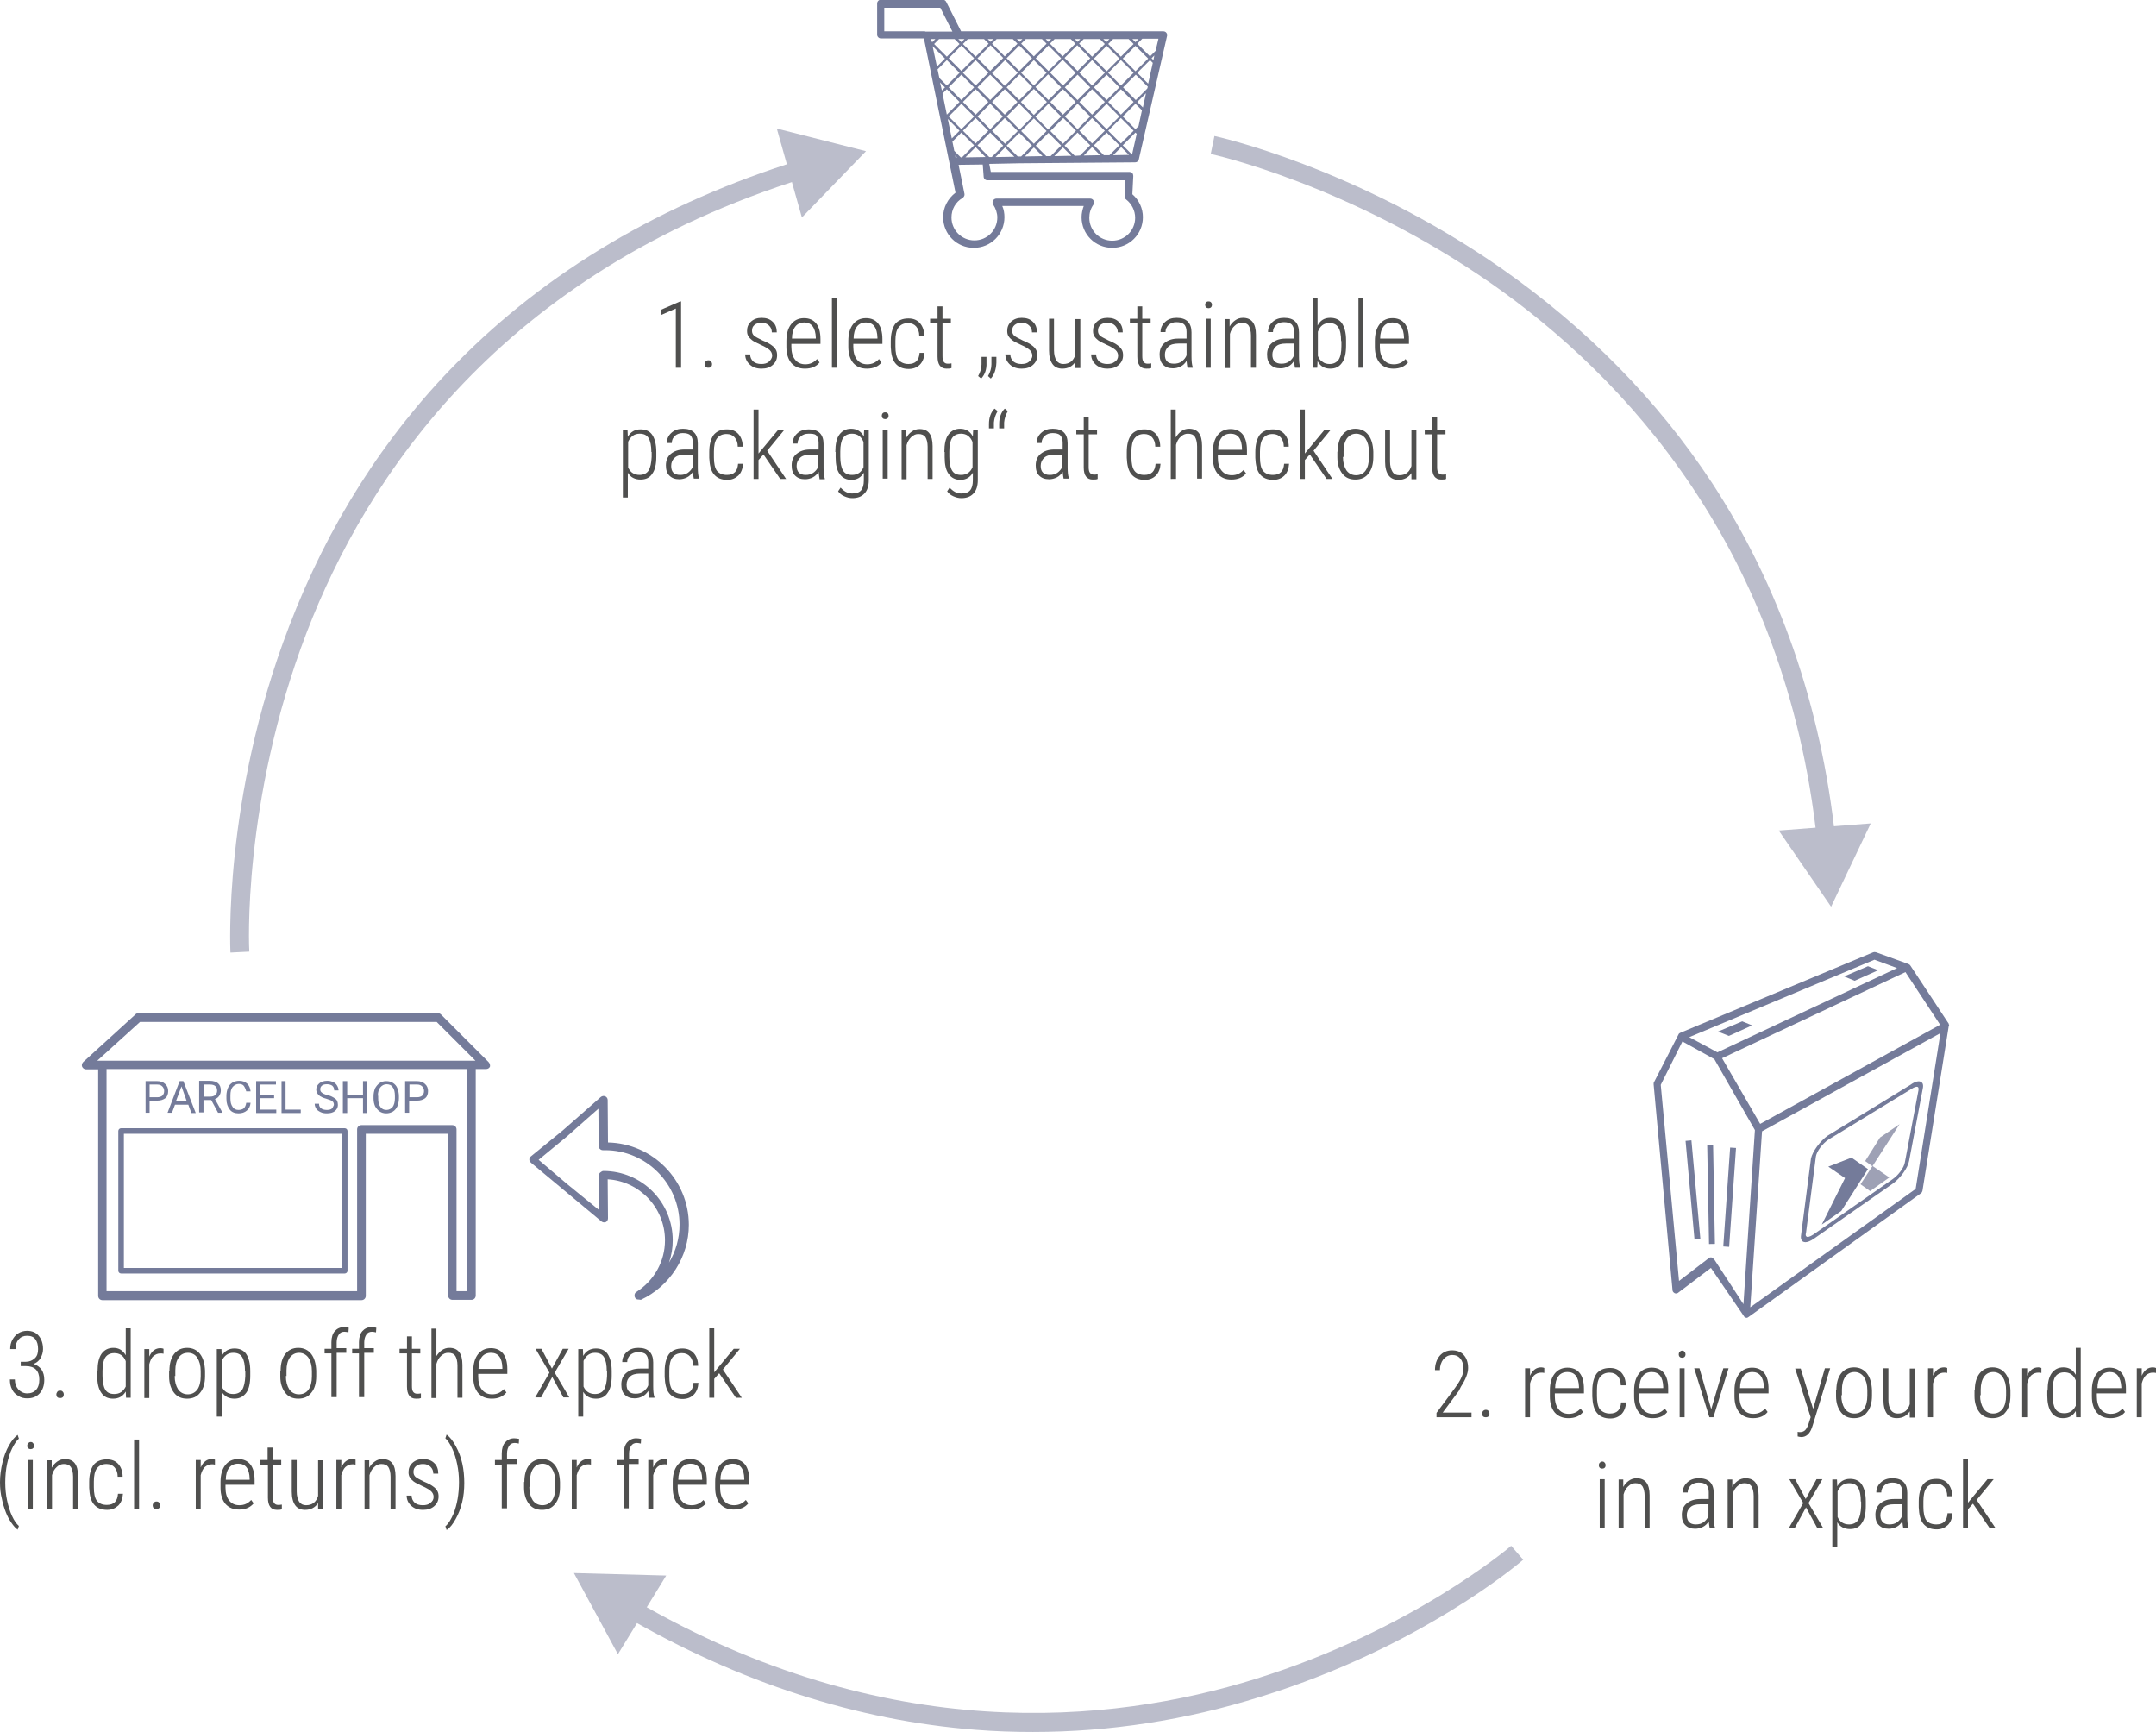 <?xml version="1.0" encoding="utf-8"?>
<!-- Generator: Adobe Illustrator 26.2.1, SVG Export Plug-In . SVG Version: 6.00 Build 0)  -->
<svg version="1.1" id="Final" xmlns="http://www.w3.org/2000/svg" xmlns:xlink="http://www.w3.org/1999/xlink" x="0px" y="0px"
	 viewBox="0 0 696.1 559.2" style="enable-background:new 0 0 696.1 559.2;" xml:space="preserve">
<style type="text/css">
	.st0{fill:#747B9A;}
	.st1{fill:#4F4F4E;}
	.st2{fill:#9EA1B5;}
	.st3{opacity:0.7;}
</style>
<g>
	<path class="st0" d="M366.5,52.4c0.6,0,1.1-0.4,1.2-1l9.1-39.8c0.1-0.4,0-0.7-0.2-1c-0.2-0.3-0.6-0.5-1-0.5h-40.5h-24.8l-4.8-9.5
		c-0.2-0.4-0.6-0.7-1.1-0.7h-20c-0.7,0-1.2,0.6-1.2,1.2v10.1c0,0.7,0.6,1.2,1.2,1.2h13.9l10.2,49.8c-2.5,1.9-4,4.8-4,7.9
		c0,5.5,4.4,9.9,9.9,9.9s9.9-4.4,9.9-9.9c0-1.2-0.2-2.5-0.7-3.6h26.3c-0.4,1.1-0.7,2.4-0.7,3.6c0,5.5,4.4,9.9,9.9,9.9
		c5.5,0,9.9-4.4,9.9-9.9c0-2.8-1.2-5.5-3.4-7.4l0.3-5.9c0-0.3-0.1-0.7-0.3-0.9c-0.2-0.2-0.6-0.4-0.9-0.4h-44.8l-0.5-2.6l9.9-0.2
		L366.5,52.4z M311.7,50.8l3.3-3.3l3.2,3.2l-0.5,0c0,0,0,0,0,0L311.7,50.8z M366,23.5l-4.1,4.1l-4.1-4.1l4.1-4.1L366,23.5z
		 M362.5,18.9l4.1-4.1l4.1,4.1l-4.1,4.1L362.5,18.9z M337.8,50.4l-3.4-3.4l4.1-4.1l4.1,4.1l-3.4,3.4L337.8,50.4z M330.9,50.5
		l2.9-2.9l2.8,2.8L330.9,50.5z M356.7,32.9l-4.1,4.1l-4.1-4.1l4.1-4.1L356.7,32.9z M353.2,28.2l4.1-4.1l4.1,4.1l-4.1,4.1L353.2,28.2
		z M347.9,32.3l-4.1-4.1l4.1-4.1l4.1,4.1L347.9,32.3z M347.3,32.9l-4.1,4.1l-4.1-4.1l4.1-4.1L347.3,32.9z M342.6,37.6l-4.2,4.2
		l-4.1-4.1l4.2-4.2L342.6,37.6z M338.5,32.3l-4.2-4.2l4.1-4.1l4.2,4.2L338.5,32.3z M338,32.9l-4.2,4.2l-4.2-4.2l4.2-4.2L338,32.9z
		 M329.1,32.3l-4.1-4.1l4.2-4.2l4.1,4.1L329.1,32.3z M328.5,32.9l-4.1,4.1l-4.1-4.1l4.1-4.1L328.5,32.9z M323.8,37.6l-4.1,4.1
		l-4.1-4.1l4.1-4.1L323.8,37.6z M319.7,32.3l-4.1-4.1l4.1-4.1l4.1,4.1L319.7,32.3z M319.1,32.9L315,37l-4.1-4.1l4.1-4.1L319.1,32.9z
		 M319.1,42.2l-4.1,4.1l-4.1-4.1l4.1-4.1L319.1,42.2z M319.7,42.8l4.2,4.2l-3.7,3.7l-0.8,0l-3.8-3.8L319.7,42.8z M324.5,47.6l3,3
		l-6.1,0.1L324.5,47.6z M320.3,42.2l4.1-4.1l4.2,4.2l-4.1,4.1L320.3,42.2z M325,37.6l4.1-4.1l4.2,4.2l-4.1,4.1L325,37.6z
		 M333.8,38.2l4.1,4.1l-4.1,4.1l-4.1-4.1L333.8,38.2z M339.1,42.3l4.2-4.2l4.1,4.1l-4.2,4.2L339.1,42.3z M343.8,37.6l4.1-4.1
		l4.1,4.1l-4.1,4.1L343.8,37.6z M352.6,38.1l4.1,4.1l-4.1,4.1l-4.1-4.1L352.6,38.1z M353.2,37.6l4.1-4.1l4.1,4.1l-4.1,4.1
		L353.2,37.6z M361.9,38.1l4.1,4.1l-4.1,4.1l-4.1-4.1L361.9,38.1z M357.8,32.9l4.1-4.1l4.1,4.1l-4.1,4.1L357.8,32.9z M357.3,23
		l-4.1-4.1l4.1-4.1l4.1,4.1L357.3,23z M356.7,23.5l-4.1,4.1l-4.1-4.1l4.1-4.1L356.7,23.5z M347.9,22.9l-4.2-4.2l4.1-4.1l4.2,4.2
		L347.9,22.9z M347.3,23.5l-4.1,4.1l-4.2-4.2l4.1-4.1L347.3,23.5z M338.5,22.9l-4.1-4.1l4.1-4.1l4.1,4.1L338.5,22.9z M337.9,23.5
		l-4.1,4.1l-4.1-4.1l4.1-4.1L337.9,23.5z M329.1,22.9l-4.1-4.1l4.1-4.1l4.1,4.1L329.1,22.9z M328.6,23.5l-4.2,4.2l-4.1-4.1l4.2-4.2
		L328.6,23.5z M319.7,22.9l-4.1-4.1l4.2-4.2l4.1,4.1L319.7,22.9z M319.1,23.5l-4.1,4.1l-4.1-4.1l4.1-4.1L319.1,23.5z M310.4,22.9
		l-4.1-4.1l4.1-4.1l4.1,4.1L310.4,22.9z M314.5,28.2l-4.1,4.1l-4.1-4.1l4.1-4.1L314.5,28.2z M314.5,37.6l-4.1,4.1l-4.1-4.1l4.1-4.1
		L314.5,37.6z M314.5,46.9l-3.9,3.9l-0.4,0l-2.1-2.1l-0.6-3l2.9-2.9L314.5,46.9z M308.4,50.2l0.6,0.6l-0.5,0L308.4,50.2z M325,47
		l4.1-4.1l4.1,4.1l-3.5,3.5l-1.1,0L325,47z M345,50.3L345,50.3l-4.6,0.1l2.8-2.8l2.7,2.7L345,50.3z M347,50.3l-3.3-3.3l4.2-4.2
		l4.1,4.1l-3.3,3.3L347,50.3z M349.9,50.2l2.7-2.7l2.6,2.6L349.9,50.2z M356.4,50.1l-3.2-3.2l4.1-4.1l4.1,4.1l-3.2,3.2L356.4,50.1z
		 M359.4,50.1l2.6-2.6l2.5,2.5L359.4,50.1z M365.5,49.9l-3-3l4.1-4.1l0.4,0.4L365.5,49.9z M367.2,42.3L367.2,42.3l0-0.1L367.2,42.3z
		 M367.6,40.7l-1,1l-4.1-4.1l4.1-4.1l2.1,2.1L367.6,40.7z M369,34.7l-1.8-1.8l2.8-2.8L369,34.7z M370.4,28.6l-3.7,3.7l-4.1-4.1
		l4.1-4.1l3.9,3.9L370.4,28.6z M370.7,27l-3.5-3.5l4.1-4.1l0.9,0.9L370.7,27z M372.4,19.4l-0.6-0.6l0.9-0.9L372.4,19.4z M374,12.6
		l-0.9,3.8l-1.8,1.8l-4.1-4.1l1.6-1.6H374z M367.6,12.6l-1,1l-1-1H367.6z M364.4,12.6l1.6,1.6l-4.1,4.1l-4.1-4.1l1.6-1.6H364.4z
		 M358.2,12.6l-1,1l-1-1H358.2z M355.1,12.6l1.6,1.6l-4.1,4.1l-4.2-4.2l1.5-1.5H355.1z M348.8,12.6l-0.9,0.9l-0.9-0.9H348.8z
		 M345.7,12.6l1.5,1.5l-4.1,4.1l-4.1-4.1l1.5-1.5H345.7z M339.4,12.6l-0.9,0.9l-0.9-0.9H339.4z M335.1,12.6h1.3l1.5,1.5l-4.1,4.1
		l-4.1-4.1l1.5-1.5H335.1z M330.1,12.6l-0.9,0.9l-0.9-0.9H330.1z M327,12.6l1.5,1.5l-4.1,4.1l-4.1-4.1l1.5-1.5H327z M320.7,12.6
		l-0.9,0.9l-0.9-0.9H320.7z M317.7,12.6l1.5,1.5l-4.2,4.2l-4.1-4.1l1.6-1.6H317.7z M309.5,12.6h1.9l-1,1l-1-1H309.5z M309.8,14.2
		l-4.1,4.1l-4.1-4.1l1.6-1.6h5L309.8,14.2z M298.7,10.1h-13.2V2.5h18.1l3.9,7.7h-8.3H298.7z M300.8,13.4l-0.2-0.8h1.4l-1,1
		L300.8,13.4z M301.1,14.9l4,4l-2.6,2.6L301.1,14.9z M302.7,22.4l3-3l4.1,4.1l-4.1,4.1l-2.4-2.4L302.7,22.4z M303.5,26.6l1.6,1.6
		l-1,1L303.5,26.6z M305.7,37l-1.4-6.8l1.4-1.4l4.1,4.1L305.7,37L305.7,37z M309.8,42.2l-2.5,2.5l-1.3-6.3L309.8,42.2z M317.6,57.2
		c0.1,0.6,0.6,1,1.2,1h44.5l-0.2,5.2c0,0.4,0.2,0.8,0.5,1c1.8,1.4,2.9,3.6,2.9,5.9c0,4.1-3.3,7.4-7.4,7.4c-4.1,0-7.4-3.3-7.4-7.4
		c0-1.5,0.4-2.9,1.3-4.2c0.3-0.4,0.3-0.9,0.1-1.3c-0.2-0.4-0.6-0.7-1.1-0.7h-30.3c-0.5,0-0.9,0.3-1.1,0.7c-0.2,0.4-0.2,0.9,0.1,1.3
		c0.8,1.2,1.3,2.7,1.3,4.1c0,4.1-3.3,7.4-7.4,7.4c-4.1,0-7.4-3.3-7.4-7.4c0-2.6,1.3-5,3.6-6.3c0.4-0.3,0.7-0.8,0.6-1.3l-1.9-9.4
		l7.8-0.1L317.6,57.2z"/>
</g>
<g>
	<g>
		<path class="st1" d="M219.8,118.7h-1.6V99.6l-4.8,2.1v-1.7l6.2-2.7h0.3V118.7z"/>
	</g>
	<g>
		<path class="st1" d="M227.5,117.6c0-0.3,0.1-0.6,0.3-0.9c0.2-0.2,0.5-0.4,0.9-0.4s0.7,0.1,0.9,0.4s0.3,0.5,0.3,0.9
			c0,0.3-0.1,0.6-0.3,0.8c-0.2,0.2-0.5,0.3-0.9,0.3s-0.7-0.1-0.9-0.3C227.6,118.3,227.5,118,227.5,117.6z"/>
	</g>
	<g>
		<path class="st1" d="M249.3,114.8c0-0.7-0.3-1.3-0.8-1.8c-0.6-0.5-1.5-1.1-2.9-1.7c-1.3-0.6-2.3-1.1-2.8-1.5s-0.9-0.8-1.2-1.3
			c-0.3-0.5-0.4-1-0.4-1.7c0-1.2,0.4-2.2,1.3-3c0.9-0.8,2-1.2,3.4-1.2c1.5,0,2.7,0.4,3.6,1.3c0.9,0.8,1.3,2,1.3,3.4h-1.6
			c0-0.9-0.3-1.6-0.9-2.2c-0.6-0.6-1.4-0.9-2.4-0.9c-1,0-1.7,0.2-2.3,0.7c-0.6,0.5-0.8,1.1-0.8,1.9c0,0.6,0.2,1.1,0.6,1.5
			c0.4,0.4,1.4,0.9,2.8,1.6c1.5,0.6,2.5,1.2,3,1.6c0.6,0.4,1,0.9,1.3,1.4s0.4,1.1,0.4,1.8c0,1.3-0.5,2.3-1.4,3.1
			c-0.9,0.8-2.1,1.2-3.6,1.2c-1.6,0-2.8-0.4-3.8-1.3c-1-0.9-1.5-2-1.5-3.3h1.6c0,1,0.4,1.7,1,2.3c0.6,0.5,1.5,0.8,2.6,0.8
			c1,0,1.8-0.2,2.4-0.7S249.3,115.6,249.3,114.8z"/>
	</g>
	<g>
		<path class="st1" d="M259.9,119c-1.9,0-3.3-0.6-4.4-1.8c-1-1.2-1.6-2.9-1.6-5.2v-1.9c0-2.3,0.5-4.1,1.5-5.4c1-1.3,2.4-2,4.2-2
			c1.7,0,3,0.6,3.9,1.7c0.9,1.1,1.4,2.8,1.4,5.1v1.5h-9.4v0.9c0,1.8,0.4,3.2,1.2,4.2c0.8,1,1.9,1.5,3.3,1.5c1.6,0,2.8-0.6,3.8-1.7
			l0.8,1.1C263.6,118.3,262,119,259.9,119z M259.7,104.1c-1.3,0-2.3,0.5-2.9,1.3c-0.7,0.9-1.1,2.2-1.1,3.9h7.7V109
			C263.3,105.8,262,104.1,259.7,104.1z"/>
	</g>
	<g>
		<path class="st1" d="M270.2,118.7h-1.6V96.3h1.6V118.7z"/>
	</g>
	<g>
		<path class="st1" d="M279.9,119c-1.9,0-3.3-0.6-4.4-1.8c-1-1.2-1.6-2.9-1.6-5.2v-1.9c0-2.3,0.5-4.1,1.5-5.4c1-1.3,2.4-2,4.2-2
			c1.7,0,3,0.6,3.9,1.7c0.9,1.1,1.4,2.8,1.4,5.1v1.5h-9.4v0.9c0,1.8,0.4,3.2,1.2,4.2c0.8,1,1.9,1.5,3.3,1.5c1.6,0,2.8-0.6,3.8-1.7
			l0.8,1.1C283.6,118.3,282,119,279.9,119z M279.6,104.1c-1.3,0-2.3,0.5-2.9,1.3c-0.7,0.9-1.1,2.2-1.1,3.9h7.7V109
			C283.2,105.8,282,104.1,279.6,104.1z"/>
	</g>
	<g>
		<path class="st1" d="M293.3,117.5c1.1,0,2-0.3,2.6-0.9c0.6-0.6,0.9-1.5,1-2.7h1.6c-0.1,1.6-0.6,2.9-1.5,3.8s-2.1,1.4-3.6,1.4
			c-1.9,0-3.3-0.6-4.3-1.8c-1-1.2-1.4-3-1.5-5.3v-1.9c0-2.4,0.5-4.2,1.4-5.5c1-1.2,2.4-1.8,4.3-1.8c1.6,0,2.8,0.5,3.7,1.5
			c0.9,1,1.4,2.4,1.4,4.1h-1.6c0-1.3-0.4-2.3-1-3c-0.6-0.7-1.5-1.1-2.6-1.1c-1.4,0-2.4,0.5-3.1,1.4c-0.7,0.9-1,2.4-1,4.3v1.8
			c0,2,0.3,3.5,1,4.4C290.9,117,291.9,117.5,293.3,117.5z"/>
	</g>
	<g>
		<path class="st1" d="M304.3,98.9v4h2.7v1.5h-2.7v10.5c0,0.9,0.1,1.5,0.4,1.9c0.3,0.4,0.7,0.6,1.3,0.6c0.3,0,0.7,0,1.2-0.1l0,1.5
			c-0.4,0.2-0.9,0.2-1.6,0.2c-1.9,0-2.9-1.3-2.9-3.9v-10.7h-2.4v-1.5h2.4v-4H304.3z"/>
	</g>
	<g>
		<path class="st1" d="M316.8,122.2l-1-0.8c0.7-1.2,1.1-2.5,1.1-3.8v-2.4h1.6v1.9C318.6,119.2,318,120.9,316.8,122.2z M319.9,122.2
			l-0.9-0.8c0.7-1.2,1.1-2.5,1.1-3.8v-2.4h1.6v1.9C321.6,119.3,321,121,319.9,122.2z"/>
	</g>
	<g>
		<path class="st1" d="M333.3,114.8c0-0.7-0.3-1.3-0.8-1.8c-0.6-0.5-1.5-1.1-2.9-1.7c-1.3-0.6-2.3-1.1-2.8-1.5
			c-0.5-0.4-0.9-0.8-1.2-1.3s-0.4-1-0.4-1.7c0-1.2,0.4-2.2,1.3-3c0.9-0.8,2-1.2,3.4-1.2c1.5,0,2.7,0.4,3.6,1.3
			c0.9,0.8,1.3,2,1.3,3.4h-1.6c0-0.9-0.3-1.6-0.9-2.2c-0.6-0.6-1.4-0.9-2.4-0.9c-1,0-1.7,0.2-2.3,0.7c-0.6,0.5-0.8,1.1-0.8,1.9
			c0,0.6,0.2,1.1,0.6,1.5s1.4,0.9,2.8,1.6c1.5,0.6,2.5,1.2,3,1.6c0.6,0.4,1,0.9,1.3,1.4c0.3,0.5,0.4,1.1,0.4,1.8
			c0,1.3-0.5,2.3-1.4,3.1c-0.9,0.8-2.1,1.2-3.6,1.2c-1.6,0-2.8-0.4-3.8-1.3c-1-0.9-1.5-2-1.5-3.3h1.6c0,1,0.4,1.7,1,2.3
			c0.6,0.5,1.5,0.8,2.6,0.8c1,0,1.8-0.2,2.4-0.7S333.3,115.6,333.3,114.8z"/>
	</g>
	<g>
		<path class="st1" d="M347.2,116.8c-0.9,1.4-2.3,2.2-4.2,2.2c-1.4,0-2.5-0.5-3.2-1.5c-0.7-1-1.1-2.4-1.1-4.4v-10.2h1.6v10.2
			c0,1.4,0.3,2.5,0.8,3.3c0.5,0.7,1.2,1.1,2.2,1.1c2,0,3.3-1,3.9-3v-11.5h1.6v15.8h-1.6L347.2,116.8z"/>
	</g>
	<g>
		<path class="st1" d="M361,114.8c0-0.7-0.3-1.3-0.8-1.8c-0.6-0.5-1.5-1.1-2.9-1.7c-1.3-0.6-2.3-1.1-2.8-1.5
			c-0.5-0.4-0.9-0.8-1.2-1.3s-0.4-1-0.4-1.7c0-1.2,0.4-2.2,1.3-3c0.9-0.8,2-1.2,3.4-1.2c1.5,0,2.7,0.4,3.6,1.3
			c0.9,0.8,1.3,2,1.3,3.4h-1.6c0-0.9-0.3-1.6-0.9-2.2c-0.6-0.6-1.4-0.9-2.4-0.9c-1,0-1.7,0.2-2.3,0.7c-0.6,0.5-0.8,1.1-0.8,1.9
			c0,0.6,0.2,1.1,0.6,1.5c0.4,0.4,1.4,0.9,2.8,1.6c1.5,0.6,2.5,1.2,3,1.6c0.6,0.4,1,0.9,1.3,1.4c0.3,0.5,0.4,1.1,0.4,1.8
			c0,1.3-0.5,2.3-1.4,3.1c-0.9,0.8-2.1,1.2-3.6,1.2c-1.6,0-2.8-0.4-3.8-1.3c-1-0.9-1.5-2-1.5-3.3h1.6c0,1,0.4,1.7,1,2.3
			c0.6,0.5,1.5,0.8,2.6,0.8c1,0,1.8-0.2,2.4-0.7C360.7,116.3,361,115.6,361,114.8z"/>
	</g>
	<g>
		<path class="st1" d="M368.8,98.9v4h2.7v1.5h-2.7v10.5c0,0.9,0.1,1.5,0.4,1.9c0.3,0.4,0.7,0.6,1.3,0.6c0.3,0,0.7,0,1.2-0.1l0,1.5
			c-0.4,0.2-0.9,0.2-1.6,0.2c-1.9,0-2.9-1.3-2.9-3.9v-10.7h-2.4v-1.5h2.4v-4H368.8z"/>
	</g>
	<g>
		<path class="st1" d="M383.4,118.7c-0.1-0.5-0.2-1.2-0.3-2.2c-0.5,0.8-1.1,1.4-1.9,1.8c-0.8,0.4-1.6,0.6-2.5,0.6
			c-1.4,0-2.4-0.4-3.2-1.2c-0.8-0.8-1.1-1.9-1.1-3.3c0-1.5,0.5-2.8,1.6-3.7c1.1-0.9,2.5-1.4,4.4-1.4h2.7v-2.2c0-1.1-0.3-1.9-0.8-2.4
			c-0.6-0.5-1.4-0.7-2.5-0.7c-1,0-1.8,0.3-2.5,0.9c-0.6,0.6-1,1.3-1,2.3l-1.6,0c0-1.3,0.5-2.4,1.5-3.3c1-0.9,2.2-1.3,3.7-1.3
			c1.6,0,2.8,0.4,3.6,1.2c0.8,0.8,1.2,2,1.2,3.5v7.7c0,1.5,0.1,2.7,0.4,3.5v0.2H383.4z M379,117.4c1,0,1.8-0.2,2.5-0.7
			c0.7-0.5,1.3-1.2,1.6-2v-3.8h-2.6c-1.5,0-2.6,0.3-3.3,1s-1.1,1.5-1.1,2.6C376.1,116.4,377,117.4,379,117.4z"/>
	</g>
	<g>
		<path class="st1" d="M389.1,98.4c0-0.3,0.1-0.6,0.3-0.8c0.2-0.2,0.4-0.3,0.8-0.3s0.6,0.1,0.8,0.3c0.2,0.2,0.3,0.5,0.3,0.8
			s-0.1,0.6-0.3,0.8c-0.2,0.2-0.5,0.3-0.8,0.3s-0.6-0.1-0.8-0.3C389.2,99,389.1,98.7,389.1,98.4z M390.9,118.7h-1.6v-15.8h1.6V118.7
			z"/>
	</g>
	<g>
		<path class="st1" d="M397,102.9l0,2.5c0.5-0.9,1.1-1.5,1.8-2c0.7-0.5,1.5-0.8,2.5-0.8c2.8,0,4.2,1.8,4.2,5.5v10.6h-1.6v-10.4
			c0-1.4-0.3-2.4-0.7-3.1s-1.3-1-2.3-1c-0.8,0-1.6,0.3-2.3,1c-0.7,0.6-1.2,1.5-1.5,2.6v11h-1.6v-15.8H397z"/>
	</g>
	<g>
		<path class="st1" d="M418.1,118.7c-0.1-0.5-0.2-1.2-0.3-2.2c-0.5,0.8-1.1,1.4-1.9,1.8c-0.8,0.4-1.6,0.6-2.5,0.6
			c-1.4,0-2.4-0.4-3.2-1.2c-0.8-0.8-1.1-1.9-1.1-3.3c0-1.5,0.5-2.8,1.6-3.7c1.1-0.9,2.5-1.4,4.4-1.4h2.7v-2.2c0-1.1-0.3-1.9-0.8-2.4
			c-0.6-0.5-1.4-0.7-2.5-0.7c-1,0-1.8,0.3-2.5,0.9c-0.6,0.6-1,1.3-1,2.3l-1.6,0c0-1.3,0.5-2.4,1.5-3.3c1-0.9,2.2-1.3,3.7-1.3
			c1.6,0,2.8,0.4,3.6,1.2c0.8,0.8,1.2,2,1.2,3.5v7.7c0,1.5,0.1,2.7,0.4,3.5v0.2H418.1z M413.7,117.4c1,0,1.8-0.2,2.5-0.7
			c0.7-0.5,1.3-1.2,1.6-2v-3.8h-2.6c-1.5,0-2.6,0.3-3.3,1s-1.1,1.5-1.1,2.6C410.8,116.4,411.8,117.4,413.7,117.4z"/>
	</g>
	<g>
		<path class="st1" d="M434.6,111.6c0,2.4-0.4,4.3-1.3,5.5c-0.9,1.3-2.1,1.9-3.8,1.9c-1.9,0-3.2-0.8-4.1-2.4l-0.1,2.1h-1.5V96.3h1.6
			v8.8c0.9-1.7,2.2-2.5,4.1-2.5c1.7,0,3,0.6,3.8,1.8c0.8,1.2,1.3,3,1.3,5.4V111.6z M433,110.1c0-2-0.3-3.5-0.9-4.4
			c-0.6-1-1.6-1.4-2.9-1.4c-1.8,0-3,0.9-3.7,2.8v7.8c0.3,0.8,0.8,1.5,1.5,1.9c0.6,0.5,1.4,0.7,2.3,0.7c1.3,0,2.2-0.5,2.9-1.4
			c0.6-0.9,0.9-2.4,0.9-4.4V110.1z"/>
	</g>
	<g>
		<path class="st1" d="M440.2,118.7h-1.6V96.3h1.6V118.7z"/>
	</g>
	<g>
		<path class="st1" d="M449.9,119c-1.9,0-3.3-0.6-4.4-1.8c-1-1.2-1.6-2.9-1.6-5.2v-1.9c0-2.3,0.5-4.1,1.5-5.4c1-1.3,2.4-2,4.2-2
			c1.7,0,3,0.6,3.9,1.7c0.9,1.1,1.4,2.8,1.4,5.1v1.5h-9.4v0.9c0,1.8,0.4,3.2,1.2,4.2c0.8,1,1.9,1.5,3.3,1.5c1.6,0,2.8-0.6,3.8-1.7
			l0.8,1.1C453.5,118.3,452,119,449.9,119z M449.6,104.1c-1.3,0-2.3,0.5-2.9,1.3c-0.7,0.9-1.1,2.2-1.1,3.9h7.7V109
			C453.2,105.8,452,104.1,449.6,104.1z"/>
	</g>
	<g>
		<path class="st1" d="M211.9,147.4c0,2.4-0.4,4.3-1.3,5.5c-0.8,1.3-2.1,1.9-3.8,1.9c-1.8,0-3.2-0.7-4.1-2.2v8h-1.6v-21.8h1.5
			l0.1,2.2c0.9-1.6,2.3-2.4,4.1-2.4c1.7,0,3,0.6,3.8,1.8c0.8,1.2,1.3,3,1.3,5.5V147.4z M210.3,145.9c0-2-0.3-3.5-0.9-4.5
			s-1.6-1.4-2.9-1.4c-1.7,0-2.9,0.9-3.7,2.6v8.3c0.7,1.6,2,2.4,3.7,2.4c1.3,0,2.3-0.5,2.9-1.4c0.6-1,0.9-2.4,1-4.4V145.9z"/>
	</g>
	<g>
		<path class="st1" d="M224,154.5c-0.1-0.5-0.2-1.2-0.3-2.2c-0.5,0.8-1.1,1.4-1.9,1.8s-1.6,0.6-2.5,0.6c-1.4,0-2.4-0.4-3.2-1.2
			c-0.8-0.8-1.1-1.9-1.1-3.3c0-1.5,0.5-2.8,1.6-3.7c1.1-0.9,2.5-1.4,4.4-1.4h2.7v-2.2c0-1.1-0.3-1.9-0.8-2.4s-1.4-0.7-2.5-0.7
			c-1,0-1.8,0.3-2.5,0.9c-0.6,0.6-1,1.3-1,2.3l-1.6,0c0-1.3,0.5-2.4,1.5-3.3c1-0.9,2.2-1.3,3.7-1.3c1.6,0,2.8,0.4,3.6,1.2
			c0.8,0.8,1.2,2,1.2,3.5v7.7c0,1.5,0.1,2.7,0.4,3.5v0.2H224z M219.6,153.3c1,0,1.8-0.2,2.5-0.7c0.7-0.5,1.3-1.2,1.6-2v-3.8h-2.6
			c-1.5,0-2.6,0.3-3.3,1c-0.7,0.6-1.1,1.5-1.1,2.6C216.7,152.3,217.6,153.3,219.6,153.3z"/>
	</g>
	<g>
		<path class="st1" d="M234.7,153.3c1.1,0,2-0.3,2.6-0.9c0.6-0.6,0.9-1.5,1-2.7h1.6c-0.1,1.6-0.6,2.9-1.5,3.8
			c-1,0.9-2.1,1.4-3.6,1.4c-1.9,0-3.3-0.6-4.3-1.8c-1-1.2-1.4-3-1.5-5.3v-1.9c0-2.4,0.5-4.2,1.4-5.5c1-1.2,2.4-1.8,4.3-1.8
			c1.6,0,2.8,0.5,3.7,1.5c0.9,1,1.4,2.4,1.4,4.1h-1.6c0-1.3-0.4-2.3-1-3s-1.5-1.1-2.6-1.1c-1.4,0-2.4,0.5-3.1,1.4
			c-0.7,0.9-1,2.4-1,4.3v1.8c0,2,0.3,3.5,1,4.4C232.3,152.9,233.3,153.3,234.7,153.3z"/>
	</g>
	<g>
		<path class="st1" d="M246.5,146.7l-1.6,1.8v6.1h-1.6v-22.4h1.6v14.2l1.4-1.7l4.9-5.9h2l-5.5,6.7l6.1,9.1h-1.9L246.5,146.7z"/>
	</g>
	<g>
		<path class="st1" d="M264.6,154.5c-0.1-0.5-0.2-1.2-0.3-2.2c-0.5,0.8-1.1,1.4-1.9,1.8s-1.6,0.6-2.5,0.6c-1.4,0-2.4-0.4-3.2-1.2
			c-0.8-0.8-1.1-1.9-1.1-3.3c0-1.5,0.5-2.8,1.6-3.7c1.1-0.9,2.5-1.4,4.4-1.4h2.7v-2.2c0-1.1-0.3-1.9-0.8-2.4S262,140,261,140
			c-1,0-1.8,0.3-2.5,0.9c-0.6,0.6-1,1.3-1,2.3l-1.6,0c0-1.3,0.5-2.4,1.5-3.3c1-0.9,2.2-1.3,3.7-1.3c1.6,0,2.8,0.4,3.6,1.2
			c0.8,0.8,1.2,2,1.2,3.5v7.7c0,1.5,0.1,2.7,0.4,3.5v0.2H264.6z M260.1,153.3c1,0,1.8-0.2,2.5-0.7c0.7-0.5,1.3-1.2,1.6-2v-3.8h-2.6
			c-1.5,0-2.6,0.3-3.3,1s-1.1,1.5-1.1,2.6C257.2,152.3,258.2,153.3,260.1,153.3z"/>
	</g>
	<g>
		<path class="st1" d="M269.7,145.9c0-2.5,0.4-4.4,1.3-5.6c0.9-1.2,2.1-1.9,3.8-1.9c1.8,0,3.2,0.8,4.1,2.5l0.1-2.2h1.5V155
			c0,1.9-0.5,3.4-1.4,4.3c-0.9,1-2.2,1.5-3.9,1.5c-0.9,0-1.7-0.2-2.6-0.6c-0.9-0.4-1.5-0.9-2-1.6l0.8-1.2c1.1,1.2,2.3,1.9,3.7,1.9
			c1.3,0,2.3-0.3,2.9-1c0.6-0.7,0.9-1.8,0.9-3.2v-2.5c-0.9,1.5-2.2,2.3-4,2.3c-1.6,0-2.9-0.6-3.8-1.9c-0.9-1.2-1.3-3-1.3-5.4V145.9z
			 M271.3,147.4c0,2,0.3,3.5,0.9,4.5s1.6,1.4,2.9,1.4c1.7,0,3-0.8,3.7-2.5v-8.1c-0.7-1.8-2-2.7-3.7-2.7c-1.3,0-2.3,0.5-2.9,1.4
			s-0.9,2.4-0.9,4.4V147.4z"/>
	</g>
	<g>
		<path class="st1" d="M284.7,134.2c0-0.3,0.1-0.6,0.3-0.8c0.2-0.2,0.4-0.3,0.8-0.3s0.6,0.1,0.8,0.3c0.2,0.2,0.3,0.5,0.3,0.8
			s-0.1,0.6-0.3,0.8s-0.5,0.3-0.8,0.3s-0.6-0.1-0.8-0.3C284.8,134.8,284.7,134.5,284.7,134.2z M286.6,154.5H285v-15.8h1.6V154.5z"/>
	</g>
	<g>
		<path class="st1" d="M292.6,138.8l0,2.5c0.5-0.9,1.1-1.5,1.8-2c0.7-0.5,1.5-0.8,2.5-0.8c2.8,0,4.2,1.8,4.2,5.5v10.6h-1.6v-10.4
			c0-1.4-0.3-2.4-0.7-3.1c-0.5-0.7-1.3-1-2.3-1c-0.8,0-1.6,0.3-2.3,1s-1.2,1.5-1.5,2.6v11h-1.6v-15.8H292.6z"/>
	</g>
	<g>
		<path class="st1" d="M304.9,145.9c0-2.5,0.4-4.4,1.3-5.6c0.9-1.2,2.1-1.9,3.8-1.9c1.8,0,3.2,0.8,4.1,2.5l0.1-2.2h1.5V155
			c0,1.9-0.5,3.4-1.4,4.3c-0.9,1-2.2,1.5-3.9,1.5c-0.9,0-1.7-0.2-2.6-0.6c-0.9-0.4-1.5-0.9-2-1.6l0.8-1.2c1.1,1.2,2.3,1.9,3.7,1.9
			c1.3,0,2.3-0.3,2.9-1c0.6-0.7,0.9-1.8,0.9-3.2v-2.5c-0.9,1.5-2.2,2.3-4,2.3c-1.6,0-2.9-0.6-3.8-1.9c-0.9-1.2-1.3-3-1.3-5.4V145.9z
			 M306.5,147.4c0,2,0.3,3.5,0.9,4.5s1.6,1.4,2.9,1.4c1.7,0,3-0.8,3.7-2.5v-8.1c-0.7-1.8-2-2.7-3.7-2.7c-1.3,0-2.3,0.5-2.9,1.4
			s-0.9,2.4-0.9,4.4V147.4z"/>
	</g>
	<g>
		<path class="st1" d="M321.1,131.9l1,0.8c-0.7,1.2-1.1,2.4-1.2,3.7v1.9h-1.6v-1.4C319.3,134.8,319.9,133.1,321.1,131.9z
			 M324.4,131.9l1,0.8c-0.7,1.2-1.1,2.4-1.2,3.7v1.9h-1.6v-1.4C322.6,134.8,323.2,133.1,324.4,131.9z"/>
	</g>
	<g>
		<path class="st1" d="M343.4,154.5c-0.1-0.5-0.2-1.2-0.3-2.2c-0.5,0.8-1.1,1.4-1.9,1.8s-1.6,0.6-2.5,0.6c-1.4,0-2.4-0.4-3.2-1.2
			c-0.8-0.8-1.1-1.9-1.1-3.3c0-1.5,0.5-2.8,1.6-3.7c1.1-0.9,2.5-1.4,4.4-1.4h2.7v-2.2c0-1.1-0.3-1.9-0.8-2.4s-1.4-0.7-2.5-0.7
			c-1,0-1.8,0.3-2.5,0.9c-0.6,0.6-1,1.3-1,2.3l-1.6,0c0-1.3,0.5-2.4,1.5-3.3c1-0.9,2.2-1.3,3.7-1.3c1.6,0,2.8,0.4,3.6,1.2
			c0.8,0.8,1.2,2,1.2,3.5v7.7c0,1.5,0.1,2.7,0.4,3.5v0.2H343.4z M338.9,153.3c1,0,1.8-0.2,2.5-0.7c0.7-0.5,1.3-1.2,1.6-2v-3.8h-2.6
			c-1.5,0-2.6,0.3-3.3,1s-1.1,1.5-1.1,2.6C336,152.3,337,153.3,338.9,153.3z"/>
	</g>
	<g>
		<path class="st1" d="M351.5,134.7v4h2.7v1.5h-2.7v10.5c0,0.9,0.1,1.5,0.4,1.9c0.3,0.4,0.7,0.6,1.3,0.6c0.3,0,0.7,0,1.2-0.1l0,1.5
			c-0.4,0.2-0.9,0.2-1.6,0.2c-1.9,0-2.9-1.3-2.9-3.9v-10.7h-2.4v-1.5h2.4v-4H351.5z"/>
	</g>
	<g>
		<path class="st1" d="M369.5,153.3c1.1,0,2-0.3,2.6-0.9c0.6-0.6,0.9-1.5,1-2.7h1.6c-0.1,1.6-0.6,2.9-1.5,3.8s-2.1,1.4-3.6,1.4
			c-1.9,0-3.3-0.6-4.3-1.8c-1-1.2-1.4-3-1.5-5.3v-1.9c0-2.4,0.5-4.2,1.4-5.5c1-1.2,2.4-1.8,4.3-1.8c1.6,0,2.8,0.5,3.7,1.5
			s1.4,2.4,1.4,4.1H373c0-1.3-0.4-2.3-1-3s-1.5-1.1-2.6-1.1c-1.4,0-2.4,0.5-3.1,1.4c-0.7,0.9-1,2.4-1,4.3v1.8c0,2,0.3,3.5,1,4.4
			C367,152.9,368.1,153.3,369.5,153.3z"/>
	</g>
	<g>
		<path class="st1" d="M379.6,141.2c0.5-0.8,1.1-1.5,1.8-2c0.7-0.5,1.5-0.8,2.5-0.8c2.8,0,4.2,1.8,4.2,5.5v10.6h-1.6v-10.4
			c0-1.4-0.3-2.4-0.7-3.1c-0.5-0.7-1.2-1-2.3-1c-0.8,0-1.6,0.3-2.3,1c-0.7,0.6-1.2,1.5-1.5,2.6v11H378v-22.4h1.6V141.2z"/>
	</g>
	<g>
		<path class="st1" d="M397.6,154.8c-1.9,0-3.3-0.6-4.4-1.8c-1-1.2-1.6-2.9-1.6-5.2v-1.9c0-2.3,0.5-4.1,1.5-5.4c1-1.3,2.4-2,4.2-2
			c1.7,0,3,0.6,3.9,1.7c0.9,1.1,1.4,2.8,1.4,5.1v1.5h-9.4v0.9c0,1.8,0.4,3.2,1.2,4.2c0.8,1,1.9,1.5,3.3,1.5c1.6,0,2.8-0.6,3.8-1.7
			l0.8,1.1C401.3,154.1,399.7,154.8,397.6,154.8z M397.3,140c-1.3,0-2.3,0.5-2.9,1.3c-0.7,0.9-1.1,2.2-1.1,3.9h7.7v-0.4
			C400.9,141.6,399.7,140,397.3,140z"/>
	</g>
	<g>
		<path class="st1" d="M411,153.3c1.1,0,2-0.3,2.6-0.9c0.6-0.6,0.9-1.5,1-2.7h1.6c-0.1,1.6-0.6,2.9-1.5,3.8s-2.1,1.4-3.6,1.4
			c-1.9,0-3.3-0.6-4.3-1.8c-1-1.2-1.4-3-1.5-5.3v-1.9c0-2.4,0.5-4.2,1.4-5.5c1-1.2,2.4-1.8,4.3-1.8c1.6,0,2.8,0.5,3.7,1.5
			c0.9,1,1.4,2.4,1.4,4.1h-1.6c0-1.3-0.4-2.3-1-3s-1.5-1.1-2.6-1.1c-1.4,0-2.4,0.5-3.1,1.4c-0.7,0.9-1,2.4-1,4.3v1.8
			c0,2,0.3,3.5,1,4.4C408.6,152.9,409.6,153.3,411,153.3z"/>
	</g>
	<g>
		<path class="st1" d="M422.9,146.7l-1.6,1.8v6.1h-1.6v-22.4h1.6v14.2l1.4-1.7l4.9-5.9h2l-5.5,6.7l6.1,9.1h-1.9L422.9,146.7z"/>
	</g>
	<g>
		<path class="st1" d="M431.9,145.8c0-2.3,0.5-4.1,1.5-5.4c1-1.3,2.4-2,4.2-2c1.8,0,3.2,0.7,4.2,2c1,1.3,1.5,3.1,1.6,5.4v1.7
			c0,2.3-0.5,4.1-1.6,5.4c-1,1.3-2.4,1.9-4.2,1.9c-1.8,0-3.2-0.6-4.2-1.9c-1-1.3-1.6-3-1.6-5.2V145.8z M433.6,147.5
			c0,1.8,0.4,3.2,1.1,4.3c0.7,1,1.8,1.6,3.1,1.6c1.3,0,2.4-0.5,3.1-1.5c0.7-1,1.1-2.4,1.1-4.3v-1.7c0-1.8-0.4-3.2-1.1-4.3
			c-0.7-1-1.8-1.6-3-1.6c-1.3,0-2.2,0.5-3,1.5c-0.7,1-1.1,2.4-1.1,4.2V147.5z"/>
	</g>
	<g>
		<path class="st1" d="M455.7,152.7c-0.9,1.4-2.3,2.2-4.2,2.2c-1.4,0-2.5-0.5-3.2-1.5c-0.7-1-1.1-2.4-1.1-4.4v-10.2h1.6v10.2
			c0,1.4,0.3,2.5,0.8,3.3s1.2,1.1,2.2,1.1c2,0,3.3-1,3.9-3v-11.5h1.6v15.8h-1.6L455.7,152.7z"/>
	</g>
	<g>
		<path class="st1" d="M464,134.7v4h2.7v1.5H464v10.5c0,0.9,0.1,1.5,0.4,1.9c0.3,0.4,0.7,0.6,1.3,0.6c0.3,0,0.7,0,1.2-0.1l0,1.5
			c-0.4,0.2-0.9,0.2-1.6,0.2c-1.9,0-2.9-1.3-2.9-3.9v-10.7H460v-1.5h2.4v-4H464z"/>
	</g>
</g>
<g>
	<path class="st0" d="M620.3,349.3c-0.7-0.5-2-0.2-3.5,0.9l-26.7,16.4c-2.5,1.8-4.9,5.1-5.4,7.4l-3.2,24.7c-0.2,1.3,0.2,1.8,0.6,2.1
		c0.2,0.1,0.5,0.2,0.8,0.2c0.7,0,1.7-0.4,2.7-1.1l25.5-17.8h0c2.5-1.8,4.9-5.1,5.3-7.4l4.4-23.3
		C621.1,350.1,620.7,349.5,620.3,349.3z M619.4,352l-4.4,23.3c-0.3,1.7-2.1,4.1-4,5.4l-25.5,17.8c-1.2,0.8-1.9,0.9-2.2,0.7
		c-0.3-0.2-0.4-0.6-0.2-1.2l3.2-24.7c0.3-1.7,2.1-4.1,4-5.4l26.7-16.3c1.2-0.8,1.9-0.9,2.2-0.7C619.4,351,619.5,351.4,619.4,352z"/>
</g>
<g>
	<g>
		<g>
			<g>
				<polygon class="st0" points="554.7,333 562.5,329.7 565.7,331 558.2,334.4 				"/>
			</g>
		</g>
	</g>
</g>
<g>
	<g>
		<g>
			<g>
				<polygon class="st0" points="595.4,315.2 603.1,311.9 606.4,313.2 598.8,316.6 				"/>
			</g>
		</g>
	</g>
</g>
<g>
	<g>
		<path class="st0" d="M629.3,331.2c0-0.1,0-0.1,0-0.2c0-0.1,0-0.2-0.1-0.3c0,0,0-0.1,0-0.1c0,0,0,0,0,0c0,0,0,0,0-0.1l-12.4-18.8
			c-0.1-0.2-0.4-0.4-0.6-0.5l-10.5-3.8c-0.3-0.1-0.6-0.1-0.9,0l-62.3,26c-0.2,0.1-0.4,0.2-0.5,0.4l-7.9,15.4
			c-0.2,0.2-0.2,0.5-0.2,0.8l6.1,66.5c0,0.4,0.3,0.7,0.6,0.9c0.3,0.2,0.7,0.2,1.1,0l10.7-8.1l10.6,15.5c0.1,0.1,0.1,0.2,0.2,0.3
			c0,0,0,0,0,0c0.1,0.1,0.2,0.2,0.3,0.2c0,0,0,0,0.1,0c0,0,0.1,0,0.1,0.1c0.1,0,0.2,0,0.2,0c0,0,0,0,0,0c0,0,0,0,0,0
			c0.1,0,0.3,0,0.4-0.1c0,0,0.1,0,0.1-0.1c0.1,0,0.1,0,0.2-0.1l55.6-39.9c0.3-0.2,0.4-0.5,0.5-0.8l8.5-53.3
			C629.3,331.3,629.3,331.3,629.3,331.2z M626.4,330.8l-58.1,32L556,341.6l59.2-27.8L626.4,330.8z M605.2,309.8l7.3,2.7l-58,27.2
			l-9.1-4.9L605.2,309.8z M562.9,421l-9.4-14.4c-0.7-0.6-0.4-0.5-0.7-0.6c-0.1-0.1-0.3-0.1-0.4-0.1c-0.2,0-0.3,0-0.5,0.1l-9.8,7.5
			l-5.9-63.3l7-14l10.3,5.7l13.1,22.9L562.9,421z M618.5,383.8L565.1,422l3.8-56.8l57.6-31.7L618.5,383.8z"/>
	</g>
</g>
<g>
	<g>
		
			<rect x="551.4" y="369.5" transform="matrix(1 -1.841411e-02 1.841411e-02 1 -7.005 10.237)" class="st0" width="1.9" height="32"/>
	</g>
</g>
<g>
	<g>
		
			<rect x="545.6" y="368.1" transform="matrix(0.996 -9.039827e-02 9.039827e-02 0.996 -32.484 50.979)" class="st0" width="1.9" height="32"/>
	</g>
</g>
<g>
	<g>
		
			<rect x="542.3" y="385.8" transform="matrix(6.930459e-02 -0.998 0.998 6.930459e-02 133.774 916.856)" class="st0" width="32" height="1.9"/>
	</g>
</g>
<g>
	<polygon class="st0" points="597.8,373.7 590.3,376.6 595.7,380.3 588.2,395.3 594.5,390.9 603.1,377.4 	"/>
</g>
<g>
	<polygon class="st2" points="604.6,376.4 613.3,362.9 607,367.2 602.2,374.8 604.3,376.3 604.5,376.5 604.1,377.1 600.7,382.3 
		603.8,384.5 610,380.1 	"/>
</g>
<g>
	<g>
		<path class="st1" d="M475.1,457.5h-11.3v-1.4l6-8.1c1-1.4,1.7-2.5,2.1-3.5c0.4-0.9,0.6-1.8,0.6-2.7c0-1.3-0.3-2.4-1-3.2
			c-0.6-0.8-1.5-1.2-2.6-1.2c-1.2,0-2.1,0.5-2.9,1.4c-0.7,0.9-1.1,2.1-1.1,3.5h-1.6c0-1.8,0.5-3.4,1.5-4.6c1-1.2,2.4-1.8,4-1.8
			c1.6,0,2.9,0.5,3.8,1.5c0.9,1,1.4,2.4,1.4,4.2c0,1.7-0.8,3.7-2.3,6L471,449l-5.2,7h9.3V457.5z"/>
	</g>
	<g>
		<path class="st1" d="M478.5,456.4c0-0.4,0.1-0.6,0.3-0.9c0.2-0.2,0.5-0.4,0.9-0.4s0.7,0.1,0.9,0.4s0.3,0.5,0.3,0.9
			c0,0.3-0.1,0.6-0.3,0.8c-0.2,0.2-0.5,0.3-0.9,0.3s-0.7-0.1-0.9-0.3C478.7,457,478.5,456.8,478.5,456.4z"/>
	</g>
	<g>
		<path class="st1" d="M498.6,443.2c-0.4-0.1-0.7-0.1-1-0.1c-0.9,0-1.6,0.3-2.3,0.9c-0.6,0.6-1,1.5-1.3,2.6v10.9h-1.6v-15.8h1.6
			l0,2.4c0.8-1.8,2-2.7,3.6-2.7c0.4,0,0.8,0.1,1,0.2L498.6,443.2z"/>
	</g>
	<g>
		<path class="st1" d="M506.4,457.8c-1.9,0-3.3-0.6-4.4-1.8c-1-1.2-1.6-2.9-1.6-5.2v-1.9c0-2.3,0.5-4.1,1.5-5.4c1-1.3,2.4-2,4.2-2
			c1.7,0,3,0.6,3.9,1.7c0.9,1.1,1.4,2.8,1.4,5.1v1.5H502v0.9c0,1.8,0.4,3.2,1.2,4.2c0.8,1,1.9,1.5,3.3,1.5c1.6,0,2.8-0.6,3.8-1.7
			l0.8,1.1C510.1,457.1,508.5,457.8,506.4,457.8z M506.1,442.9c-1.3,0-2.3,0.5-2.9,1.3c-0.7,0.9-1.1,2.2-1.1,3.9h7.7v-0.4
			C509.7,444.6,508.5,442.9,506.1,442.9z"/>
	</g>
	<g>
		<path class="st1" d="M519.8,456.3c1.1,0,2-0.3,2.6-0.9c0.6-0.6,0.9-1.5,1-2.7h1.6c-0.1,1.6-0.6,2.9-1.5,3.8s-2.1,1.4-3.6,1.4
			c-1.9,0-3.3-0.6-4.3-1.8c-1-1.2-1.4-3-1.5-5.3v-1.9c0-2.4,0.5-4.2,1.4-5.5c1-1.2,2.4-1.8,4.3-1.8c1.6,0,2.8,0.5,3.7,1.5
			c0.9,1,1.4,2.4,1.4,4.1h-1.6c0-1.3-0.4-2.3-1-3s-1.5-1.1-2.6-1.1c-1.4,0-2.4,0.5-3.1,1.4c-0.7,0.9-1,2.4-1,4.3v1.8
			c0,2,0.3,3.5,1,4.4C517.4,455.8,518.4,456.3,519.8,456.3z"/>
	</g>
	<g>
		<path class="st1" d="M533.6,457.8c-1.9,0-3.3-0.6-4.4-1.8c-1-1.2-1.6-2.9-1.6-5.2v-1.9c0-2.3,0.5-4.1,1.5-5.4c1-1.3,2.4-2,4.2-2
			c1.7,0,3,0.6,3.9,1.7c0.9,1.1,1.4,2.8,1.4,5.1v1.5h-9.4v0.9c0,1.8,0.4,3.2,1.2,4.2c0.8,1,1.9,1.5,3.3,1.5c1.6,0,2.8-0.6,3.8-1.7
			l0.8,1.1C537.3,457.1,535.7,457.8,533.6,457.8z M533.3,442.9c-1.3,0-2.3,0.5-2.9,1.3c-0.7,0.9-1.1,2.2-1.1,3.9h7.7v-0.4
			C536.9,444.6,535.7,442.9,533.3,442.9z"/>
	</g>
	<g>
		<path class="st1" d="M542,437.2c0-0.3,0.1-0.6,0.3-0.8c0.2-0.2,0.4-0.4,0.8-0.4s0.6,0.1,0.8,0.4c0.2,0.2,0.3,0.5,0.3,0.8
			c0,0.3-0.1,0.6-0.3,0.8c-0.2,0.2-0.5,0.3-0.8,0.3s-0.6-0.1-0.8-0.3C542.1,437.8,542,437.5,542,437.2z M543.9,457.5h-1.6v-15.8h1.6
			V457.5z"/>
	</g>
	<g>
		<path class="st1" d="M552.5,454.9l3.9-13.2h1.7l-4.9,15.8h-1.3l-4.9-15.8h1.7L552.5,454.9z"/>
	</g>
	<g>
		<path class="st1" d="M566,457.8c-1.9,0-3.3-0.6-4.4-1.8c-1-1.2-1.6-2.9-1.6-5.2v-1.9c0-2.3,0.5-4.1,1.5-5.4c1-1.3,2.4-2,4.2-2
			c1.7,0,3,0.6,3.9,1.7c0.9,1.1,1.4,2.8,1.4,5.1v1.5h-9.4v0.9c0,1.8,0.4,3.2,1.2,4.2c0.8,1,1.9,1.5,3.3,1.5c1.6,0,2.8-0.6,3.8-1.7
			l0.8,1.1C569.7,457.1,568.1,457.8,566,457.8z M565.8,442.9c-1.3,0-2.3,0.5-2.9,1.3c-0.7,0.9-1.1,2.2-1.1,3.9h7.7v-0.4
			C569.4,444.6,568.1,442.9,565.8,442.9z"/>
	</g>
	<g>
		<path class="st1" d="M585.4,454.8l3.8-13.1h1.7l-5.6,18.3l-0.3,0.9c-0.7,2-1.9,3-3.4,3c-0.4,0-0.8-0.1-1.2-0.2l0-1.5
			c0.2,0.1,0.5,0.1,0.7,0.1c0.7,0,1.3-0.2,1.7-0.6s0.8-1.1,1.1-2l0.7-2.2l-5-15.7h1.8L585.4,454.8z"/>
	</g>
	<g>
		<path class="st1" d="M592.9,448.8c0-2.3,0.5-4.1,1.5-5.4c1-1.3,2.4-2,4.2-2c1.8,0,3.2,0.7,4.2,2c1,1.3,1.5,3.1,1.6,5.4v1.7
			c0,2.3-0.5,4.1-1.6,5.4c-1,1.3-2.4,1.9-4.2,1.9s-3.2-0.6-4.2-1.9c-1-1.3-1.6-3-1.6-5.2V448.8z M594.5,450.4c0,1.8,0.4,3.2,1.1,4.3
			c0.7,1,1.8,1.6,3.1,1.6c1.3,0,2.4-0.5,3.1-1.5c0.7-1,1.1-2.4,1.1-4.3v-1.7c0-1.8-0.4-3.2-1.1-4.3c-0.7-1-1.8-1.6-3-1.6
			c-1.3,0-2.2,0.5-3,1.5c-0.7,1-1.1,2.4-1.1,4.2V450.4z"/>
	</g>
	<g>
		<path class="st1" d="M616.6,455.6c-0.9,1.4-2.3,2.2-4.2,2.2c-1.4,0-2.5-0.5-3.2-1.5c-0.7-1-1.1-2.4-1.1-4.4v-10.2h1.6v10.2
			c0,1.4,0.3,2.5,0.8,3.3c0.5,0.7,1.2,1.1,2.2,1.1c2,0,3.3-1,3.9-3v-11.5h1.6v15.8h-1.6L616.6,455.6z"/>
	</g>
	<g>
		<path class="st1" d="M628.7,443.2c-0.4-0.1-0.7-0.1-1-0.1c-0.9,0-1.6,0.3-2.3,0.9c-0.6,0.6-1,1.5-1.3,2.6v10.9h-1.6v-15.8h1.6
			l0,2.4c0.8-1.8,2-2.7,3.6-2.7c0.4,0,0.8,0.1,1,0.2L628.7,443.2z"/>
	</g>
	<g>
		<path class="st1" d="M637.6,448.8c0-2.3,0.5-4.1,1.5-5.4s2.4-2,4.2-2c1.8,0,3.2,0.7,4.2,2c1,1.3,1.5,3.1,1.6,5.4v1.7
			c0,2.3-0.5,4.1-1.6,5.4c-1,1.3-2.4,1.9-4.2,1.9s-3.2-0.6-4.2-1.9c-1-1.3-1.6-3-1.6-5.2V448.8z M639.3,450.4c0,1.8,0.4,3.2,1.1,4.3
			c0.7,1,1.8,1.6,3.1,1.6c1.3,0,2.3-0.5,3.1-1.5c0.7-1,1.1-2.4,1.1-4.3v-1.7c0-1.8-0.4-3.2-1.1-4.3c-0.7-1-1.8-1.6-3-1.6
			c-1.3,0-2.3,0.5-3,1.5c-0.7,1-1.1,2.4-1.1,4.2V450.4z"/>
	</g>
	<g>
		<path class="st1" d="M659.1,443.2c-0.4-0.1-0.7-0.1-1-0.1c-0.9,0-1.6,0.3-2.3,0.9c-0.6,0.6-1,1.5-1.3,2.6v10.9h-1.6v-15.8h1.6
			l0,2.4c0.8-1.8,2-2.7,3.6-2.7c0.4,0,0.8,0.1,1,0.2L659.1,443.2z"/>
	</g>
	<g>
		<path class="st1" d="M661.1,448.9c0-2.5,0.4-4.3,1.3-5.6c0.9-1.2,2.1-1.9,3.8-1.9c1.8,0,3.1,0.8,4,2.4v-8.7h1.6v22.4h-1.5l-0.1-2
			c-0.9,1.5-2.2,2.3-4.1,2.3c-1.7,0-2.9-0.6-3.8-1.9c-0.9-1.3-1.3-3.1-1.3-5.4V448.9z M662.7,450.3c0,2,0.3,3.5,0.9,4.5
			c0.6,1,1.6,1.4,2.9,1.4c1.7,0,2.9-0.8,3.7-2.4v-8.2c-0.7-1.8-2-2.6-3.7-2.6c-1.3,0-2.3,0.5-2.9,1.4c-0.6,0.9-0.9,2.4-0.9,4.4
			V450.3z"/>
	</g>
	<g>
		<path class="st1" d="M681.4,457.8c-1.9,0-3.3-0.6-4.4-1.8c-1-1.2-1.6-2.9-1.6-5.2v-1.9c0-2.3,0.5-4.1,1.5-5.4c1-1.3,2.4-2,4.2-2
			c1.7,0,3,0.6,3.9,1.7c0.9,1.1,1.4,2.8,1.4,5.1v1.5h-9.4v0.9c0,1.8,0.4,3.2,1.2,4.2c0.8,1,1.9,1.5,3.3,1.5c1.6,0,2.8-0.6,3.8-1.7
			l0.8,1.1C685.1,457.1,683.5,457.8,681.4,457.8z M681.2,442.9c-1.3,0-2.3,0.5-2.9,1.3c-0.7,0.9-1.1,2.2-1.1,3.9h7.7v-0.4
			C684.7,444.6,683.5,442.9,681.2,442.9z"/>
	</g>
	<g>
		<path class="st1" d="M696.1,443.2c-0.4-0.1-0.7-0.1-1-0.1c-0.9,0-1.6,0.3-2.3,0.9c-0.6,0.6-1,1.5-1.3,2.6v10.9h-1.6v-15.8h1.6
			l0,2.4c0.8-1.8,2-2.7,3.6-2.7c0.4,0,0.8,0.1,1,0.2L696.1,443.2z"/>
	</g>
	<g>
		<path class="st1" d="M516.2,473c0-0.3,0.1-0.6,0.3-0.8c0.2-0.2,0.4-0.4,0.8-0.4s0.6,0.1,0.8,0.4c0.2,0.2,0.3,0.5,0.3,0.8
			c0,0.3-0.1,0.6-0.3,0.8c-0.2,0.2-0.5,0.3-0.8,0.3s-0.6-0.1-0.8-0.3C516.3,473.6,516.2,473.3,516.2,473z M518.1,493.3h-1.6v-15.8
			h1.6V493.3z"/>
	</g>
	<g>
		<path class="st1" d="M524.1,477.5l0,2.5c0.5-0.9,1.1-1.5,1.8-2c0.7-0.5,1.5-0.8,2.5-0.8c2.8,0,4.2,1.8,4.2,5.5v10.6H531v-10.4
			c0-1.4-0.3-2.4-0.7-3.1c-0.5-0.7-1.2-1-2.3-1c-0.8,0-1.6,0.3-2.3,1c-0.7,0.6-1.2,1.5-1.5,2.6v11h-1.6v-15.8H524.1z"/>
	</g>
	<g>
		<path class="st1" d="M552,493.3c-0.1-0.5-0.2-1.2-0.3-2.2c-0.5,0.8-1.1,1.4-1.9,1.8c-0.8,0.4-1.6,0.6-2.5,0.6
			c-1.4,0-2.4-0.4-3.2-1.2s-1.1-1.9-1.1-3.3c0-1.5,0.5-2.8,1.6-3.7c1.1-0.9,2.5-1.4,4.4-1.4h2.7v-2.2c0-1.1-0.3-1.9-0.8-2.4
			c-0.6-0.5-1.4-0.7-2.5-0.7c-1,0-1.8,0.3-2.5,0.9c-0.6,0.6-1,1.3-1,2.3l-1.6,0c0-1.3,0.5-2.4,1.5-3.3s2.2-1.3,3.7-1.3
			c1.6,0,2.8,0.4,3.6,1.2c0.8,0.8,1.2,2,1.2,3.5v7.7c0,1.5,0.1,2.7,0.4,3.5v0.2H552z M547.5,492.1c1,0,1.8-0.2,2.5-0.7
			c0.7-0.5,1.3-1.2,1.6-2v-3.8h-2.6c-1.5,0-2.6,0.3-3.3,1c-0.7,0.6-1.1,1.5-1.1,2.6C544.7,491.1,545.6,492.1,547.5,492.1z"/>
	</g>
	<g>
		<path class="st1" d="M559.3,477.5l0,2.5c0.5-0.9,1.1-1.5,1.8-2c0.7-0.5,1.5-0.8,2.5-0.8c2.8,0,4.2,1.8,4.2,5.5v10.6h-1.6v-10.4
			c0-1.4-0.3-2.4-0.7-3.1c-0.5-0.7-1.2-1-2.3-1c-0.8,0-1.6,0.3-2.3,1c-0.7,0.6-1.2,1.5-1.5,2.6v11h-1.6v-15.8H559.3z"/>
	</g>
	<g>
		<path class="st1" d="M583,483.9l3.5-6.4h1.9l-4.5,7.7l4.7,8h-1.9l-3.6-6.6l-3.6,6.6h-1.9l4.6-8l-4.5-7.7h1.9L583,483.9z"/>
	</g>
	<g>
		<path class="st1" d="M602.4,486.2c0,2.4-0.4,4.3-1.3,5.5c-0.8,1.3-2.1,1.9-3.8,1.9c-1.8,0-3.2-0.7-4.1-2.2v8h-1.6v-21.8h1.5
			l0.1,2.2c0.9-1.6,2.3-2.4,4.1-2.4c1.7,0,3,0.6,3.8,1.8c0.8,1.2,1.3,3,1.3,5.5V486.2z M600.8,484.7c0-2-0.3-3.5-0.9-4.5
			c-0.6-1-1.6-1.4-2.9-1.4c-1.7,0-2.9,0.9-3.7,2.6v8.3c0.7,1.6,2,2.4,3.7,2.4c1.3,0,2.3-0.5,2.9-1.4c0.6-1,0.9-2.4,1-4.4V484.7z"/>
	</g>
	<g>
		<path class="st1" d="M614.5,493.3c-0.1-0.5-0.2-1.2-0.3-2.2c-0.5,0.8-1.1,1.4-1.9,1.8c-0.8,0.4-1.6,0.6-2.5,0.6
			c-1.4,0-2.4-0.4-3.2-1.2s-1.1-1.9-1.1-3.3c0-1.5,0.5-2.8,1.6-3.7c1.1-0.9,2.5-1.4,4.4-1.4h2.7v-2.2c0-1.1-0.3-1.9-0.8-2.4
			c-0.6-0.5-1.4-0.7-2.5-0.7c-1,0-1.8,0.3-2.5,0.9c-0.6,0.6-1,1.3-1,2.3l-1.6,0c0-1.3,0.5-2.4,1.5-3.3s2.2-1.3,3.7-1.3
			c1.6,0,2.8,0.4,3.6,1.2c0.8,0.8,1.2,2,1.2,3.5v7.7c0,1.5,0.1,2.7,0.4,3.5v0.2H614.5z M610,492.1c1,0,1.8-0.2,2.5-0.7
			c0.7-0.5,1.3-1.2,1.6-2v-3.8h-2.6c-1.5,0-2.6,0.3-3.3,1c-0.7,0.6-1.1,1.5-1.1,2.6C607.2,491.1,608.1,492.1,610,492.1z"/>
	</g>
	<g>
		<path class="st1" d="M625.2,492.1c1.1,0,2-0.3,2.6-0.9c0.6-0.6,0.9-1.5,1-2.7h1.6c-0.1,1.6-0.6,2.9-1.5,3.8
			c-1,0.9-2.1,1.4-3.6,1.4c-1.9,0-3.3-0.6-4.3-1.8c-1-1.2-1.4-3-1.5-5.3v-1.9c0-2.4,0.5-4.2,1.4-5.5c1-1.2,2.4-1.8,4.3-1.8
			c1.6,0,2.8,0.5,3.7,1.5s1.4,2.4,1.4,4.1h-1.6c0-1.3-0.4-2.3-1-3s-1.5-1.1-2.6-1.1c-1.4,0-2.4,0.5-3.1,1.4c-0.7,0.9-1,2.4-1,4.3
			v1.8c0,2,0.3,3.5,1,4.4S623.8,492.1,625.2,492.1z"/>
	</g>
	<g>
		<path class="st1" d="M637,485.4l-1.6,1.8v6.1h-1.6v-22.4h1.6v14.2l1.4-1.7l4.9-5.9h2l-5.5,6.7l6.1,9.1h-1.9L637,485.4z"/>
	</g>
</g>
<g>
	<path class="st0" d="M206.1,419.5c-0.5,0-0.9-0.2-1.1-0.7c-0.3-0.6-0.1-1.4,0.4-1.7c5.8-3.7,9.3-9.9,9.3-16.7
		c0-10.5-8.2-19.1-18.5-19.7l0.1,12.6c0,0.5-0.3,1-0.7,1.2c-0.5,0.2-1,0.1-1.4-0.2l-22.8-19c-0.3-0.3-0.5-0.6-0.5-1
		c0-0.4,0.2-0.8,0.5-1l10.3-8.4l12.3-10.8c0.4-0.3,0.9-0.4,1.4-0.2c0.5,0.2,0.8,0.7,0.8,1.2l0.1,13.7c14.4,0.3,26.1,12.1,26.1,26.6
		c0,10.3-6.1,19.8-15.5,24.2C206.4,419.5,206.2,419.5,206.1,419.5z M194.8,378c12.4,0,22.4,10,22.4,22.4c0,2.5-0.4,4.9-1.2,7.2
		c2.2-3.7,3.4-7.9,3.4-12.3c0-13.2-10.8-24-24-24l-0.7,0c-0.4,0-0.7-0.1-1-0.4c-0.3-0.2-0.4-0.6-0.4-0.9l-0.1-12.1l-10.2,9l-9.1,7.5
		l9.3,7.9l10.2,8.3l0-11.2c0-0.3,0.1-0.7,0.4-0.9S194.4,378,194.8,378z"/>
</g>
<g>
	<path class="st0" d="M157.7,342.8l-15.3-15.3c-0.3-0.3-0.6-0.4-1-0.4H44.6c-0.3,0-0.7,0.1-0.9,0.4l-16.8,15.3
		c-0.4,0.4-0.6,1-0.4,1.5c0.2,0.5,0.7,0.9,1.3,0.9h3.9v73.1c0,0.8,0.6,1.4,1.4,1.4h83.6c0.8,0,1.4-0.6,1.4-1.4V366h26.6v52.2
		c0,0.8,0.6,1.4,1.4,1.4h6.1c0.8,0,1.4-0.6,1.4-1.4v-73.1h3.3c0.6,0,1.1-0.3,1.3-0.8C158.3,343.8,158.1,343.2,157.7,342.8z
		 M150.7,416.8h-3.3v-52.2c0-0.8-0.6-1.4-1.4-1.4h-29.3c-0.8,0-1.4,0.6-1.4,1.4v52.2H34.4v-71.7h116.3V416.8z M152.1,342.4h-119
		h-1.7l13.8-12.5H141l12.5,12.5H152.1z"/>
</g>
<g>
	<path class="st0" d="M39.1,411.1h72.2c0.5,0,0.9-0.4,0.9-0.9v-45.1c0-0.5-0.4-0.9-0.9-0.9H39.1c-0.5,0-0.9,0.4-0.9,0.9v45.1
		C38.2,410.7,38.6,411.1,39.1,411.1z M40,366h70.4v43.3H40V366z"/>
</g>
<g>
	<g>
		<path class="st1" d="M6.7,439.6h1.6c1.2,0,2.1-0.4,2.9-1.1s1.1-1.7,1.1-3c0-1.4-0.3-2.4-0.9-3.2s-1.5-1.1-2.7-1.1
			c-1.1,0-2,0.4-2.7,1.2c-0.7,0.8-1,1.8-1,3.1H3.3c0-1.1,0.2-2.1,0.7-3s1.1-1.6,1.9-2.1s1.8-0.8,2.8-0.8c1.6,0,2.9,0.5,3.8,1.6
			s1.4,2.5,1.4,4.3c0,1-0.3,2-0.8,2.9c-0.5,0.9-1.3,1.5-2.2,1.9c1.1,0.4,1.9,1,2.5,1.8c0.6,0.9,0.9,2,0.9,3.3c0,1.8-0.5,3.3-1.5,4.4
			c-1,1.1-2.3,1.6-4,1.6c-1.1,0-2-0.2-2.9-0.8c-0.9-0.5-1.6-1.2-2-2.1c-0.5-0.9-0.7-2-0.7-3.2h1.6c0,1.3,0.4,2.4,1.1,3.2
			c0.8,0.8,1.7,1.3,2.9,1.3c1.2,0,2.2-0.4,2.9-1.2c0.7-0.8,1-1.9,1-3.3c0-1.4-0.4-2.5-1.1-3.2s-1.8-1.1-3.2-1.1H6.7V439.6z"/>
	</g>
	<g>
		<path class="st1" d="M18.2,450.2c0-0.4,0.1-0.6,0.3-0.9s0.5-0.4,0.9-0.4s0.7,0.1,0.9,0.4c0.2,0.2,0.3,0.5,0.3,0.9
			c0,0.3-0.1,0.6-0.3,0.8c-0.2,0.2-0.5,0.3-0.9,0.3s-0.7-0.1-0.9-0.3C18.3,450.8,18.2,450.5,18.2,450.2z"/>
	</g>
	<g>
		<path class="st1" d="M31.5,442.6c0-2.5,0.4-4.3,1.3-5.6c0.9-1.2,2.1-1.9,3.8-1.9c1.8,0,3.1,0.8,4,2.4v-8.7h1.6v22.4h-1.5l-0.1-2
			c-0.9,1.5-2.2,2.3-4.1,2.3c-1.7,0-2.9-0.6-3.8-1.9c-0.9-1.3-1.3-3.1-1.3-5.4V442.6z M33.1,444.1c0,2,0.3,3.5,0.9,4.5
			s1.6,1.4,2.9,1.4c1.7,0,2.9-0.8,3.7-2.4v-8.2c-0.7-1.8-2-2.6-3.7-2.6c-1.3,0-2.3,0.5-2.9,1.4c-0.6,0.9-0.9,2.4-0.9,4.4V444.1z"/>
	</g>
	<g>
		<path class="st1" d="M52.8,437c-0.4-0.1-0.7-0.1-1-0.1c-0.9,0-1.6,0.3-2.3,0.9s-1,1.5-1.3,2.6v10.9h-1.6v-15.8h1.6l0,2.4
			c0.8-1.8,2-2.7,3.6-2.7c0.4,0,0.8,0.1,1,0.2L52.8,437z"/>
	</g>
	<g>
		<path class="st1" d="M54.7,442.5c0-2.3,0.5-4.1,1.5-5.4c1-1.3,2.4-2,4.2-2c1.8,0,3.2,0.7,4.2,2c1,1.3,1.5,3.1,1.6,5.4v1.7
			c0,2.3-0.5,4.1-1.6,5.4c-1,1.3-2.4,1.9-4.2,1.9c-1.8,0-3.2-0.6-4.2-1.9s-1.6-3-1.6-5.2V442.5z M56.4,444.2c0,1.8,0.4,3.2,1.1,4.3
			c0.7,1,1.8,1.6,3.1,1.6c1.3,0,2.3-0.5,3.1-1.5c0.7-1,1.1-2.4,1.1-4.3v-1.7c0-1.8-0.4-3.2-1.1-4.3s-1.8-1.6-3-1.6
			c-1.3,0-2.3,0.5-3,1.5c-0.7,1-1.1,2.4-1.1,4.2V444.2z"/>
	</g>
	<g>
		<path class="st1" d="M80.8,444.1c0,2.4-0.4,4.3-1.3,5.5s-2.1,1.9-3.8,1.9c-1.8,0-3.2-0.7-4.1-2.2v8H70v-21.8h1.5l0.1,2.2
			c0.9-1.6,2.3-2.4,4.1-2.4c1.7,0,3,0.6,3.8,1.8s1.3,3,1.3,5.5V444.1z M79.1,442.6c0-2-0.3-3.5-0.9-4.5s-1.6-1.4-2.9-1.4
			c-1.7,0-2.9,0.9-3.7,2.6v8.3c0.7,1.6,2,2.4,3.7,2.4c1.3,0,2.3-0.5,2.9-1.4c0.6-1,0.9-2.4,1-4.4V442.6z"/>
	</g>
	<g>
		<path class="st1" d="M90.6,442.5c0-2.3,0.5-4.1,1.5-5.4c1-1.3,2.4-2,4.2-2c1.8,0,3.2,0.7,4.2,2c1,1.3,1.5,3.1,1.6,5.4v1.7
			c0,2.3-0.5,4.1-1.6,5.4c-1,1.3-2.4,1.9-4.2,1.9c-1.8,0-3.2-0.6-4.2-1.9c-1-1.3-1.6-3-1.6-5.2V442.5z M92.3,444.2
			c0,1.8,0.4,3.2,1.1,4.3c0.7,1,1.8,1.6,3.1,1.6c1.3,0,2.4-0.5,3.1-1.5c0.7-1,1.1-2.4,1.1-4.3v-1.7c0-1.8-0.4-3.2-1.1-4.3
			c-0.7-1-1.8-1.6-3-1.6c-1.3,0-2.2,0.5-3,1.5c-0.7,1-1.1,2.4-1.1,4.2V444.2z"/>
	</g>
	<g>
		<path class="st1" d="M107,451.2v-14.3h-2.2v-1.5h2.2v-2.1c0-1.6,0.4-2.8,1.1-3.6s1.7-1.3,2.9-1.3c0.6,0,1.1,0.1,1.6,0.2l-0.1,1.5
			c-0.4-0.1-0.9-0.2-1.3-0.2c-0.8,0-1.4,0.3-1.8,0.9c-0.4,0.6-0.7,1.4-0.7,2.5v1.9h3.1v1.5h-3.1v14.3H107z"/>
	</g>
	<g>
		<path class="st1" d="M115.9,451.2v-14.3h-2.2v-1.5h2.2v-2.1c0-1.6,0.4-2.8,1.1-3.6c0.7-0.8,1.7-1.3,2.9-1.3c0.6,0,1.1,0.1,1.6,0.2
			l-0.1,1.5c-0.4-0.1-0.9-0.2-1.3-0.2c-0.8,0-1.4,0.3-1.8,0.9c-0.4,0.6-0.7,1.4-0.7,2.5v1.9h3.1v1.5h-3.1v14.3H115.9z"/>
	</g>
	<g>
		<path class="st1" d="M133,431.4v4h2.7v1.5H133v10.5c0,0.9,0.1,1.5,0.4,1.9c0.3,0.4,0.7,0.6,1.3,0.6c0.3,0,0.7,0,1.2-0.1l0,1.5
			c-0.4,0.2-0.9,0.2-1.6,0.2c-1.9,0-2.9-1.3-2.9-3.9v-10.7h-2.4v-1.5h2.4v-4H133z"/>
	</g>
	<g>
		<path class="st1" d="M140.8,437.9c0.5-0.8,1.1-1.5,1.8-2c0.7-0.5,1.5-0.8,2.5-0.8c2.8,0,4.2,1.8,4.2,5.5v10.6h-1.6v-10.4
			c0-1.4-0.3-2.4-0.7-3.1c-0.5-0.7-1.2-1-2.3-1c-0.8,0-1.6,0.3-2.3,1c-0.7,0.6-1.2,1.5-1.5,2.6v11h-1.6v-22.4h1.6V437.9z"/>
	</g>
	<g>
		<path class="st1" d="M158.8,451.5c-1.9,0-3.3-0.6-4.4-1.8c-1-1.2-1.6-2.9-1.6-5.2v-1.9c0-2.3,0.5-4.1,1.5-5.4c1-1.3,2.4-2,4.2-2
			c1.7,0,3,0.6,3.9,1.7c0.9,1.1,1.4,2.8,1.4,5.1v1.5h-9.4v0.9c0,1.8,0.4,3.2,1.2,4.2c0.8,1,1.9,1.5,3.3,1.5c1.6,0,2.8-0.6,3.8-1.7
			l0.8,1.1C162.4,450.8,160.9,451.5,158.8,451.5z M158.5,436.7c-1.3,0-2.3,0.5-2.9,1.3c-0.7,0.9-1.1,2.2-1.1,3.9h7.7v-0.4
			C162.1,438.3,160.9,436.7,158.5,436.7z"/>
	</g>
	<g>
		<path class="st1" d="M178.2,441.8l3.5-6.4h1.9l-4.5,7.7l4.7,8h-1.9l-3.6-6.6l-3.6,6.6h-1.9l4.6-8l-4.5-7.7h1.9L178.2,441.8z"/>
	</g>
	<g>
		<path class="st1" d="M197.5,444.1c0,2.4-0.4,4.3-1.3,5.5c-0.8,1.3-2.1,1.9-3.8,1.9c-1.8,0-3.2-0.7-4.1-2.2v8h-1.6v-21.8h1.5
			l0.1,2.2c0.9-1.6,2.3-2.4,4.1-2.4c1.7,0,3,0.6,3.8,1.8c0.8,1.2,1.3,3,1.3,5.5V444.1z M195.9,442.6c0-2-0.3-3.5-0.9-4.5
			c-0.6-1-1.6-1.4-2.9-1.4c-1.7,0-2.9,0.9-3.7,2.6v8.3c0.7,1.6,2,2.4,3.7,2.4c1.3,0,2.3-0.5,2.9-1.4c0.6-1,0.9-2.4,1-4.4V442.6z"/>
	</g>
	<g>
		<path class="st1" d="M209.6,451.2c-0.1-0.5-0.2-1.2-0.3-2.2c-0.5,0.8-1.1,1.4-1.9,1.8c-0.8,0.4-1.6,0.6-2.5,0.6
			c-1.4,0-2.4-0.4-3.2-1.2s-1.1-1.9-1.1-3.3c0-1.5,0.5-2.8,1.6-3.7c1.1-0.9,2.5-1.4,4.4-1.4h2.7v-2.2c0-1.1-0.3-1.9-0.8-2.4
			s-1.4-0.7-2.5-0.7c-1,0-1.8,0.3-2.5,0.9c-0.6,0.6-1,1.3-1,2.3l-1.6,0c0-1.3,0.5-2.4,1.5-3.3c1-0.9,2.2-1.3,3.7-1.3
			c1.6,0,2.8,0.4,3.6,1.2s1.2,2,1.2,3.5v7.7c0,1.5,0.1,2.7,0.4,3.5v0.2H209.6z M205.2,449.9c1,0,1.8-0.2,2.5-0.7
			c0.7-0.5,1.3-1.2,1.6-2v-3.8h-2.6c-1.5,0-2.6,0.3-3.3,1c-0.7,0.6-1.1,1.5-1.1,2.6C202.3,448.9,203.3,449.9,205.2,449.9z"/>
	</g>
	<g>
		<path class="st1" d="M220.3,450c1.1,0,2-0.3,2.6-0.9c0.6-0.6,0.9-1.5,1-2.7h1.6c-0.1,1.6-0.6,2.9-1.5,3.8s-2.1,1.4-3.6,1.4
			c-1.9,0-3.3-0.6-4.3-1.8c-1-1.2-1.4-3-1.5-5.3v-1.9c0-2.4,0.5-4.2,1.4-5.5c1-1.2,2.4-1.8,4.3-1.8c1.6,0,2.8,0.5,3.7,1.5
			c0.9,1,1.4,2.4,1.4,4.1h-1.6c0-1.3-0.4-2.3-1-3s-1.5-1.1-2.6-1.1c-1.4,0-2.4,0.5-3.1,1.4c-0.7,0.9-1,2.4-1,4.3v1.8
			c0,2,0.3,3.5,1,4.4C217.9,449.5,218.9,450,220.3,450z"/>
	</g>
	<g>
		<path class="st1" d="M232.2,443.3l-1.6,1.8v6.1h-1.6v-22.4h1.6v14.2l1.4-1.7l4.9-5.9h2l-5.5,6.7l6.1,9.1h-1.9L232.2,443.3z"/>
	</g>
	<g>
		<path class="st1" d="M0,478.5c0-2.2,0.3-4.3,0.8-6.4c0.5-2.1,1.2-3.9,2.1-5.5c0.9-1.6,1.8-2.7,2.8-3.4l0.4,1.2
			c-0.8,0.7-1.5,1.8-2.2,3.2c-0.7,1.4-1.2,3.1-1.6,4.9c-0.4,1.9-0.6,3.9-0.6,6.1c0,2,0.2,4,0.6,5.8s0.9,3.5,1.6,5
			c0.7,1.5,1.4,2.5,2.2,3.2l-0.4,1.2c-0.7-0.5-1.3-1.2-2-2.2s-1.3-2.1-1.8-3.4c-0.5-1.3-1-2.8-1.3-4.4C0.2,482.3,0,480.5,0,478.5z"
			/>
	</g>
	<g>
		<path class="st1" d="M8.8,466.7c0-0.3,0.1-0.6,0.3-0.8c0.2-0.2,0.4-0.4,0.8-0.4s0.6,0.1,0.8,0.4c0.2,0.2,0.3,0.5,0.3,0.8
			c0,0.3-0.1,0.6-0.3,0.8c-0.2,0.2-0.5,0.3-0.8,0.3s-0.6-0.1-0.8-0.3C8.9,467.3,8.8,467.1,8.8,466.7z M10.7,487.1H9v-15.8h1.6V487.1
			z"/>
	</g>
	<g>
		<path class="st1" d="M16.7,471.3l0,2.5c0.5-0.9,1.1-1.5,1.8-2c0.7-0.5,1.5-0.8,2.5-0.8c2.8,0,4.2,1.8,4.2,5.5v10.6h-1.6v-10.4
			c0-1.4-0.3-2.4-0.7-3.1c-0.5-0.7-1.2-1-2.3-1c-0.8,0-1.6,0.3-2.3,1c-0.7,0.6-1.2,1.5-1.5,2.6v11h-1.6v-15.8H16.7z"/>
	</g>
	<g>
		<path class="st1" d="M34.5,485.8c1.1,0,2-0.3,2.6-0.9c0.6-0.6,0.9-1.5,1-2.7h1.6c-0.1,1.6-0.6,2.9-1.5,3.8c-1,0.9-2.1,1.4-3.6,1.4
			c-1.9,0-3.3-0.6-4.3-1.8c-1-1.2-1.4-3-1.5-5.3v-1.9c0-2.4,0.5-4.2,1.4-5.5c1-1.2,2.4-1.8,4.3-1.8c1.6,0,2.8,0.5,3.7,1.5
			c0.9,1,1.4,2.4,1.4,4.1h-1.6c0-1.3-0.4-2.3-1-3s-1.5-1.1-2.6-1.1c-1.4,0-2.4,0.5-3.1,1.4c-0.7,0.9-1,2.4-1,4.3v1.8
			c0,2,0.3,3.5,1,4.4C32.1,485.4,33.1,485.8,34.5,485.8z"/>
	</g>
	<g>
		<path class="st1" d="M44.9,487.1h-1.6v-22.4h1.6V487.1z"/>
	</g>
	<g>
		<path class="st1" d="M49.3,486c0-0.4,0.1-0.6,0.3-0.9c0.2-0.2,0.5-0.4,0.9-0.4s0.7,0.1,0.9,0.4c0.2,0.2,0.3,0.5,0.3,0.9
			c0,0.3-0.1,0.6-0.3,0.8c-0.2,0.2-0.5,0.3-0.9,0.3s-0.7-0.1-0.9-0.3C49.4,486.6,49.3,486.3,49.3,486z"/>
	</g>
	<g>
		<path class="st1" d="M69.4,472.8c-0.4-0.1-0.7-0.1-1-0.1c-0.9,0-1.6,0.3-2.3,0.9c-0.6,0.6-1,1.5-1.3,2.6v10.9h-1.6v-15.8h1.6
			l0,2.4c0.8-1.8,2-2.7,3.6-2.7c0.4,0,0.8,0.1,1,0.2L69.4,472.8z"/>
	</g>
	<g>
		<path class="st1" d="M77.2,487.3c-1.9,0-3.3-0.6-4.4-1.8c-1-1.2-1.6-2.9-1.6-5.2v-1.9c0-2.3,0.5-4.1,1.5-5.4c1-1.3,2.4-2,4.2-2
			c1.7,0,3,0.6,3.9,1.7c0.9,1.1,1.4,2.8,1.4,5.1v1.5h-9.4v0.9c0,1.8,0.4,3.2,1.2,4.2c0.8,1,1.9,1.5,3.3,1.5c1.6,0,2.8-0.6,3.8-1.7
			l0.8,1.1C80.8,486.6,79.3,487.3,77.2,487.3z M76.9,472.5c-1.3,0-2.3,0.5-2.9,1.3c-0.7,0.9-1.1,2.2-1.1,3.9h7.7v-0.4
			C80.5,474.1,79.3,472.5,76.9,472.5z"/>
	</g>
	<g>
		<path class="st1" d="M88.1,467.3v4h2.7v1.5h-2.7v10.5c0,0.9,0.1,1.5,0.4,1.9c0.3,0.4,0.7,0.6,1.3,0.6c0.3,0,0.7,0,1.2-0.1l0,1.5
			c-0.4,0.2-0.9,0.2-1.6,0.2c-1.9,0-2.9-1.3-2.9-3.9v-10.7H84v-1.5h2.4v-4H88.1z"/>
	</g>
	<g>
		<path class="st1" d="M102.7,485.2c-0.9,1.4-2.3,2.2-4.2,2.2c-1.4,0-2.5-0.5-3.2-1.5c-0.7-1-1.1-2.4-1.1-4.4v-10.2h1.6v10.2
			c0,1.4,0.3,2.5,0.8,3.3c0.5,0.7,1.2,1.1,2.2,1.1c2,0,3.3-1,3.9-3v-11.5h1.6v15.8h-1.6L102.7,485.2z"/>
	</g>
	<g>
		<path class="st1" d="M114.8,472.8c-0.4-0.1-0.7-0.1-1-0.1c-0.9,0-1.6,0.3-2.3,0.9c-0.6,0.6-1,1.5-1.3,2.6v10.9h-1.6v-15.8h1.6
			l0,2.4c0.8-1.8,2-2.7,3.6-2.7c0.4,0,0.8,0.1,1,0.2L114.8,472.8z"/>
	</g>
	<g>
		<path class="st1" d="M119.2,471.3l0,2.5c0.5-0.9,1.1-1.5,1.8-2c0.7-0.5,1.5-0.8,2.5-0.8c2.8,0,4.2,1.8,4.2,5.5v10.6h-1.6v-10.4
			c0-1.4-0.3-2.4-0.7-3.1c-0.5-0.7-1.2-1-2.3-1c-0.8,0-1.6,0.3-2.3,1c-0.7,0.6-1.2,1.5-1.5,2.6v11h-1.6v-15.8H119.2z"/>
	</g>
	<g>
		<path class="st1" d="M140,483.2c0-0.7-0.3-1.3-0.8-1.8c-0.6-0.5-1.5-1.1-2.9-1.7c-1.3-0.6-2.3-1.1-2.8-1.5
			c-0.5-0.4-0.9-0.8-1.2-1.3c-0.3-0.5-0.4-1-0.4-1.7c0-1.2,0.4-2.2,1.3-3c0.9-0.8,2-1.2,3.4-1.2c1.5,0,2.7,0.4,3.6,1.3
			c0.9,0.8,1.3,2,1.3,3.4h-1.6c0-0.9-0.3-1.6-0.9-2.2c-0.6-0.6-1.4-0.9-2.4-0.9c-1,0-1.7,0.2-2.3,0.7c-0.6,0.5-0.8,1.1-0.8,1.9
			c0,0.6,0.2,1.1,0.6,1.5c0.4,0.4,1.4,0.9,2.8,1.6c1.5,0.6,2.5,1.2,3,1.6c0.6,0.4,1,0.9,1.3,1.4s0.4,1.1,0.4,1.8
			c0,1.3-0.5,2.3-1.4,3.1s-2.1,1.2-3.6,1.2c-1.6,0-2.8-0.4-3.8-1.3c-1-0.9-1.5-2-1.5-3.3h1.6c0,1,0.4,1.7,1,2.3
			c0.6,0.5,1.5,0.8,2.6,0.8c1,0,1.8-0.2,2.4-0.7C139.7,484.6,140,484,140,483.2z"/>
	</g>
	<g>
		<path class="st1" d="M149.9,478.7c0,2.2-0.2,4.3-0.7,6.3c-0.5,2-1.2,3.8-2.1,5.4c-0.9,1.6-1.8,2.8-2.9,3.5l-0.4-1.2
			c1-0.8,1.8-2.2,2.6-4c1.2-3,1.8-6.4,1.8-10.3c0-2-0.2-3.9-0.6-5.8c-0.4-1.9-0.9-3.5-1.6-5c-0.7-1.5-1.4-2.6-2.2-3.3l0.4-1.2
			c1.1,0.8,2.1,2.1,3,3.8C149.1,470.4,149.9,474.3,149.9,478.7z"/>
	</g>
	<g>
		<path class="st1" d="M162,487.1v-14.3h-2.2v-1.5h2.2v-2.1c0-1.6,0.4-2.8,1.1-3.6c0.7-0.8,1.7-1.3,2.9-1.3c0.6,0,1.1,0.1,1.6,0.2
			l-0.1,1.5c-0.4-0.1-0.9-0.2-1.3-0.2c-0.8,0-1.4,0.3-1.8,0.9c-0.4,0.6-0.7,1.4-0.7,2.5v1.9h3.1v1.5h-3.1v14.3H162z"/>
	</g>
	<g>
		<path class="st1" d="M169.3,478.4c0-2.3,0.5-4.1,1.5-5.4c1-1.3,2.4-2,4.2-2c1.8,0,3.2,0.7,4.2,2c1,1.3,1.5,3.1,1.6,5.4v1.7
			c0,2.3-0.5,4.1-1.6,5.4c-1,1.3-2.4,1.9-4.2,1.9c-1.8,0-3.2-0.6-4.2-1.9c-1-1.3-1.6-3-1.6-5.2V478.4z M170.9,480
			c0,1.8,0.4,3.2,1.1,4.3c0.7,1,1.8,1.6,3.1,1.6c1.3,0,2.3-0.5,3.1-1.5c0.7-1,1.1-2.4,1.1-4.3v-1.7c0-1.8-0.4-3.2-1.1-4.3
			c-0.7-1-1.8-1.6-3-1.6c-1.3,0-2.3,0.5-3,1.5c-0.7,1-1.1,2.4-1.1,4.2V480z"/>
	</g>
	<g>
		<path class="st1" d="M190.8,472.8c-0.4-0.1-0.7-0.1-1-0.1c-0.9,0-1.6,0.3-2.3,0.9c-0.6,0.6-1,1.5-1.3,2.6v10.9h-1.6v-15.8h1.6
			l0,2.4c0.8-1.8,2-2.7,3.6-2.7c0.4,0,0.8,0.1,1,0.2L190.8,472.8z"/>
	</g>
	<g>
		<path class="st1" d="M201.4,487.1v-14.3h-2.2v-1.5h2.2v-2.1c0-1.6,0.4-2.8,1.1-3.6c0.7-0.8,1.7-1.3,2.9-1.3c0.6,0,1.1,0.1,1.6,0.2
			l-0.1,1.5c-0.4-0.1-0.9-0.2-1.3-0.2c-0.8,0-1.4,0.3-1.8,0.9c-0.4,0.6-0.7,1.4-0.7,2.5v1.9h3.1v1.5H203v14.3H201.4z"/>
	</g>
	<g>
		<path class="st1" d="M215.5,472.8c-0.4-0.1-0.7-0.1-1-0.1c-0.9,0-1.6,0.3-2.3,0.9c-0.6,0.6-1,1.5-1.3,2.6v10.9h-1.6v-15.8h1.6
			l0,2.4c0.8-1.8,2-2.7,3.6-2.7c0.4,0,0.8,0.1,1,0.2L215.5,472.8z"/>
	</g>
	<g>
		<path class="st1" d="M223.2,487.3c-1.9,0-3.3-0.6-4.4-1.8c-1-1.2-1.6-2.9-1.6-5.2v-1.9c0-2.3,0.5-4.1,1.5-5.4c1-1.3,2.4-2,4.2-2
			c1.7,0,3,0.6,3.9,1.7c0.9,1.1,1.4,2.8,1.4,5.1v1.5h-9.4v0.9c0,1.8,0.4,3.2,1.2,4.2c0.8,1,1.9,1.5,3.3,1.5c1.6,0,2.8-0.6,3.8-1.7
			l0.8,1.1C226.9,486.6,225.3,487.3,223.2,487.3z M223,472.5c-1.3,0-2.3,0.5-2.9,1.3c-0.7,0.9-1.1,2.2-1.1,3.9h7.7v-0.4
			C226.6,474.1,225.3,472.5,223,472.5z"/>
	</g>
	<g>
		<path class="st1" d="M236.9,487.3c-1.9,0-3.3-0.6-4.4-1.8c-1-1.2-1.6-2.9-1.6-5.2v-1.9c0-2.3,0.5-4.1,1.5-5.4c1-1.3,2.4-2,4.2-2
			c1.7,0,3,0.6,3.9,1.7c0.9,1.1,1.4,2.8,1.4,5.1v1.5h-9.4v0.9c0,1.8,0.4,3.2,1.2,4.2c0.8,1,1.9,1.5,3.3,1.5c1.6,0,2.8-0.6,3.8-1.7
			l0.8,1.1C240.6,486.6,239,487.3,236.9,487.3z M236.6,472.5c-1.3,0-2.3,0.5-2.9,1.3c-0.7,0.9-1.1,2.2-1.1,3.9h7.7v-0.4
			C240.2,474.1,239,472.5,236.6,472.5z"/>
	</g>
</g>
<g>
	<path class="st0" d="M48.3,355.3h2.4c1.2,0,2-0.3,2.7-0.8c0.6-0.5,0.9-1.3,0.9-2.3c0-0.9-0.3-1.7-1-2.3c-0.6-0.6-1.5-0.9-2.6-0.9
		H47v10.2h1.3V355.3z M48.3,350.1h2.5c0.7,0,1.2,0.2,1.6,0.6c0.4,0.4,0.6,0.9,0.6,1.5c0,0.6-0.2,1.1-0.6,1.5
		c-0.4,0.3-0.9,0.5-1.7,0.5h-2.4V350.1z"/>
</g>
<g>
	<path class="st0" d="M55.5,359.3l1-2.7h4.3l1,2.7h1.4L59.2,349H58l-3.9,10.2H55.5z M58.6,350.7l1.7,4.8h-3.5L58.6,350.7z"/>
</g>
<g>
	<path class="st0" d="M65.8,355.1h2.4l2.2,4.1h1.4v-0.1l-2.4-4.3c0.6-0.2,1.1-0.6,1.4-1.1c0.3-0.5,0.5-1,0.5-1.7
		c0-1-0.3-1.8-0.9-2.3c-0.6-0.5-1.5-0.8-2.7-0.8h-3.4v10.2h1.4V355.1z M65.8,350.1h2.1c0.7,0,1.3,0.2,1.6,0.5
		c0.4,0.3,0.6,0.8,0.6,1.5c0,0.6-0.2,1-0.6,1.4c-0.4,0.3-0.9,0.5-1.6,0.5h-2.1V350.1z"/>
</g>
<g>
	<path class="st0" d="M77,359.4c1.1,0,2-0.3,2.7-0.9c0.7-0.6,1.1-1.4,1.2-2.5h-1.4c-0.1,0.8-0.4,1.4-0.8,1.8c-0.4,0.3-1,0.5-1.7,0.5
		c-0.8,0-1.5-0.3-1.9-1c-0.5-0.7-0.7-1.5-0.7-2.7v-1c0-1.2,0.2-2.1,0.7-2.7c0.5-0.6,1.2-1,2-1c0.7,0,1.3,0.2,1.6,0.6s0.6,1,0.8,1.8
		h1.4c-0.1-1.1-0.5-1.9-1.1-2.5c-0.7-0.6-1.5-0.9-2.6-0.9c-0.8,0-1.5,0.2-2.2,0.6c-0.6,0.4-1.1,0.9-1.4,1.7
		c-0.3,0.7-0.5,1.6-0.5,2.5v1c0,1.5,0.4,2.6,1.1,3.5C74.8,359,75.8,359.4,77,359.4z"/>
</g>
<g>
	<polygon class="st0" points="89.2,358.2 84,358.2 84,354.5 88.5,354.5 88.5,353.4 84,353.4 84,350.1 89.1,350.1 89.1,349 82.7,349 
		82.7,359.3 89.2,359.3 	"/>
</g>
<g>
	<polygon class="st0" points="97.1,358.2 92.2,358.2 92.2,349 90.9,349 90.9,359.3 97.1,359.3 	"/>
</g>
<g>
	<path class="st0" d="M107.1,357.9c-0.4,0.3-0.9,0.4-1.6,0.4c-0.8,0-1.4-0.2-1.8-0.5c-0.5-0.4-0.7-0.8-0.7-1.5h-1.4
		c0,0.6,0.2,1.1,0.5,1.6c0.3,0.5,0.8,0.8,1.4,1.1c0.6,0.3,1.3,0.4,2,0.4c1.1,0,1.9-0.2,2.6-0.7c0.6-0.5,1-1.2,1-2
		c0-0.5-0.1-1-0.3-1.4c-0.2-0.4-0.6-0.7-1.1-1c-0.5-0.3-1.1-0.6-2-0.8c-0.8-0.2-1.5-0.5-1.8-0.8c-0.4-0.3-0.5-0.6-0.5-1.1
		c0-0.5,0.2-0.9,0.6-1.2c0.4-0.3,0.9-0.4,1.6-0.4c0.7,0,1.3,0.2,1.7,0.5c0.4,0.4,0.6,0.8,0.6,1.5h1.4c0-0.6-0.2-1.1-0.5-1.6
		c-0.3-0.5-0.7-0.9-1.3-1.1c-0.6-0.3-1.2-0.4-1.9-0.4c-1,0-1.9,0.3-2.5,0.8c-0.6,0.5-1,1.2-1,2c0,0.7,0.3,1.3,0.8,1.8
		c0.5,0.5,1.4,0.9,2.5,1.2c0.9,0.3,1.6,0.5,1.9,0.8c0.4,0.3,0.5,0.7,0.5,1.2C107.6,357.2,107.4,357.6,107.1,357.9z"/>
</g>
<g>
	<polygon class="st0" points="112.1,354.5 117.2,354.5 117.2,359.3 118.6,359.3 118.6,349 117.2,349 117.2,353.4 112.1,353.4 
		112.1,349 110.7,349 110.7,359.3 112.1,359.3 	"/>
</g>
<g>
	<path class="st0" d="M122.6,358.8c0.6,0.4,1.3,0.6,2.1,0.6c0.8,0,1.5-0.2,2.2-0.6c0.6-0.4,1.1-1,1.4-1.7c0.3-0.7,0.5-1.6,0.5-2.6
		v-0.6c0-1-0.2-1.9-0.5-2.6c-0.3-0.8-0.8-1.3-1.4-1.7c-0.6-0.4-1.3-0.6-2.2-0.6c-0.8,0-1.5,0.2-2.1,0.6c-0.6,0.4-1.1,1-1.5,1.7
		c-0.3,0.8-0.5,1.6-0.5,2.6v0.7c0,1,0.2,1.8,0.5,2.5C121.5,357.8,122,358.4,122.6,358.8z M122,353.7c0-1.2,0.3-2.1,0.8-2.7
		c0.5-0.6,1.2-1,2-1c0.9,0,1.6,0.3,2,1c0.5,0.6,0.7,1.6,0.7,2.8v0.8c0,1.2-0.3,2.1-0.7,2.7c-0.5,0.6-1.2,1-2,1c-0.9,0-1.5-0.3-2-1
		c-0.5-0.7-0.7-1.6-0.7-2.8V353.7z"/>
</g>
<g>
	<path class="st0" d="M132.2,355.3h2.4c1.2,0,2-0.3,2.7-0.8c0.6-0.5,0.9-1.3,0.9-2.3c0-0.9-0.3-1.7-1-2.3c-0.6-0.6-1.5-0.9-2.6-0.9
		h-3.8v10.2h1.3V355.3z M132.2,350.1h2.5c0.7,0,1.2,0.2,1.6,0.6c0.4,0.4,0.6,0.9,0.6,1.5c0,0.6-0.2,1.1-0.6,1.5
		c-0.4,0.3-0.9,0.5-1.7,0.5h-2.4V350.1z"/>
</g>
<g class="st3">
	<g>
		<path class="st2" d="M74.4,307.5c0-0.5-2.5-49.5,18.9-105.2c12.5-32.7,30.7-61.4,54.1-85.1c29.2-29.7,66.4-51.7,110.8-65.5
			l1.8,5.7c-98.2,30.5-141.7,96.6-161,146.8c-20.9,54.5-18.6,102.5-18.5,103L74.4,307.5z"/>
	</g>
	<g>
		<g>
			<polygon class="st2" points="258.9,70.2 279.6,48.8 250.8,41.5 			"/>
		</g>
	</g>
</g>
<g class="st3">
	<g>
		<path class="st2" d="M586.7,271.6c-10.2-95.2-62.8-150.4-105.1-180c-46-32.1-90.2-41.8-90.7-41.9l1.2-5.8
			c0.5,0.1,45.7,10,92.6,42.7c27.6,19.3,50.5,42.6,68,69.2c21.8,33.3,35.3,72.1,39.9,115.1L586.7,271.6z"/>
	</g>
	<g>
		<g>
			<polygon class="st2" points="574.3,268.1 591.2,292.7 604,265.8 			"/>
		</g>
	</g>
</g>
<g class="st3">
	<g>
		<path class="st2" d="M333.5,559.1c-6.2,0-12.3-0.2-18.5-0.7c-38.4-3-76.4-15.3-113.1-36.6l3-5.2c81.1,47.2,153.8,39.9,200.4,25.4
			c50.6-15.7,82.3-42.7,82.6-43l3.9,4.5c-1.3,1.1-33,28.2-84.7,44.2C382.9,555.3,358.2,559.1,333.5,559.1z"/>
	</g>
	<g>
		<g>
			<polygon class="st2" points="215.1,508.6 185.3,507.8 199.5,534 			"/>
		</g>
	</g>
</g>
</svg>
